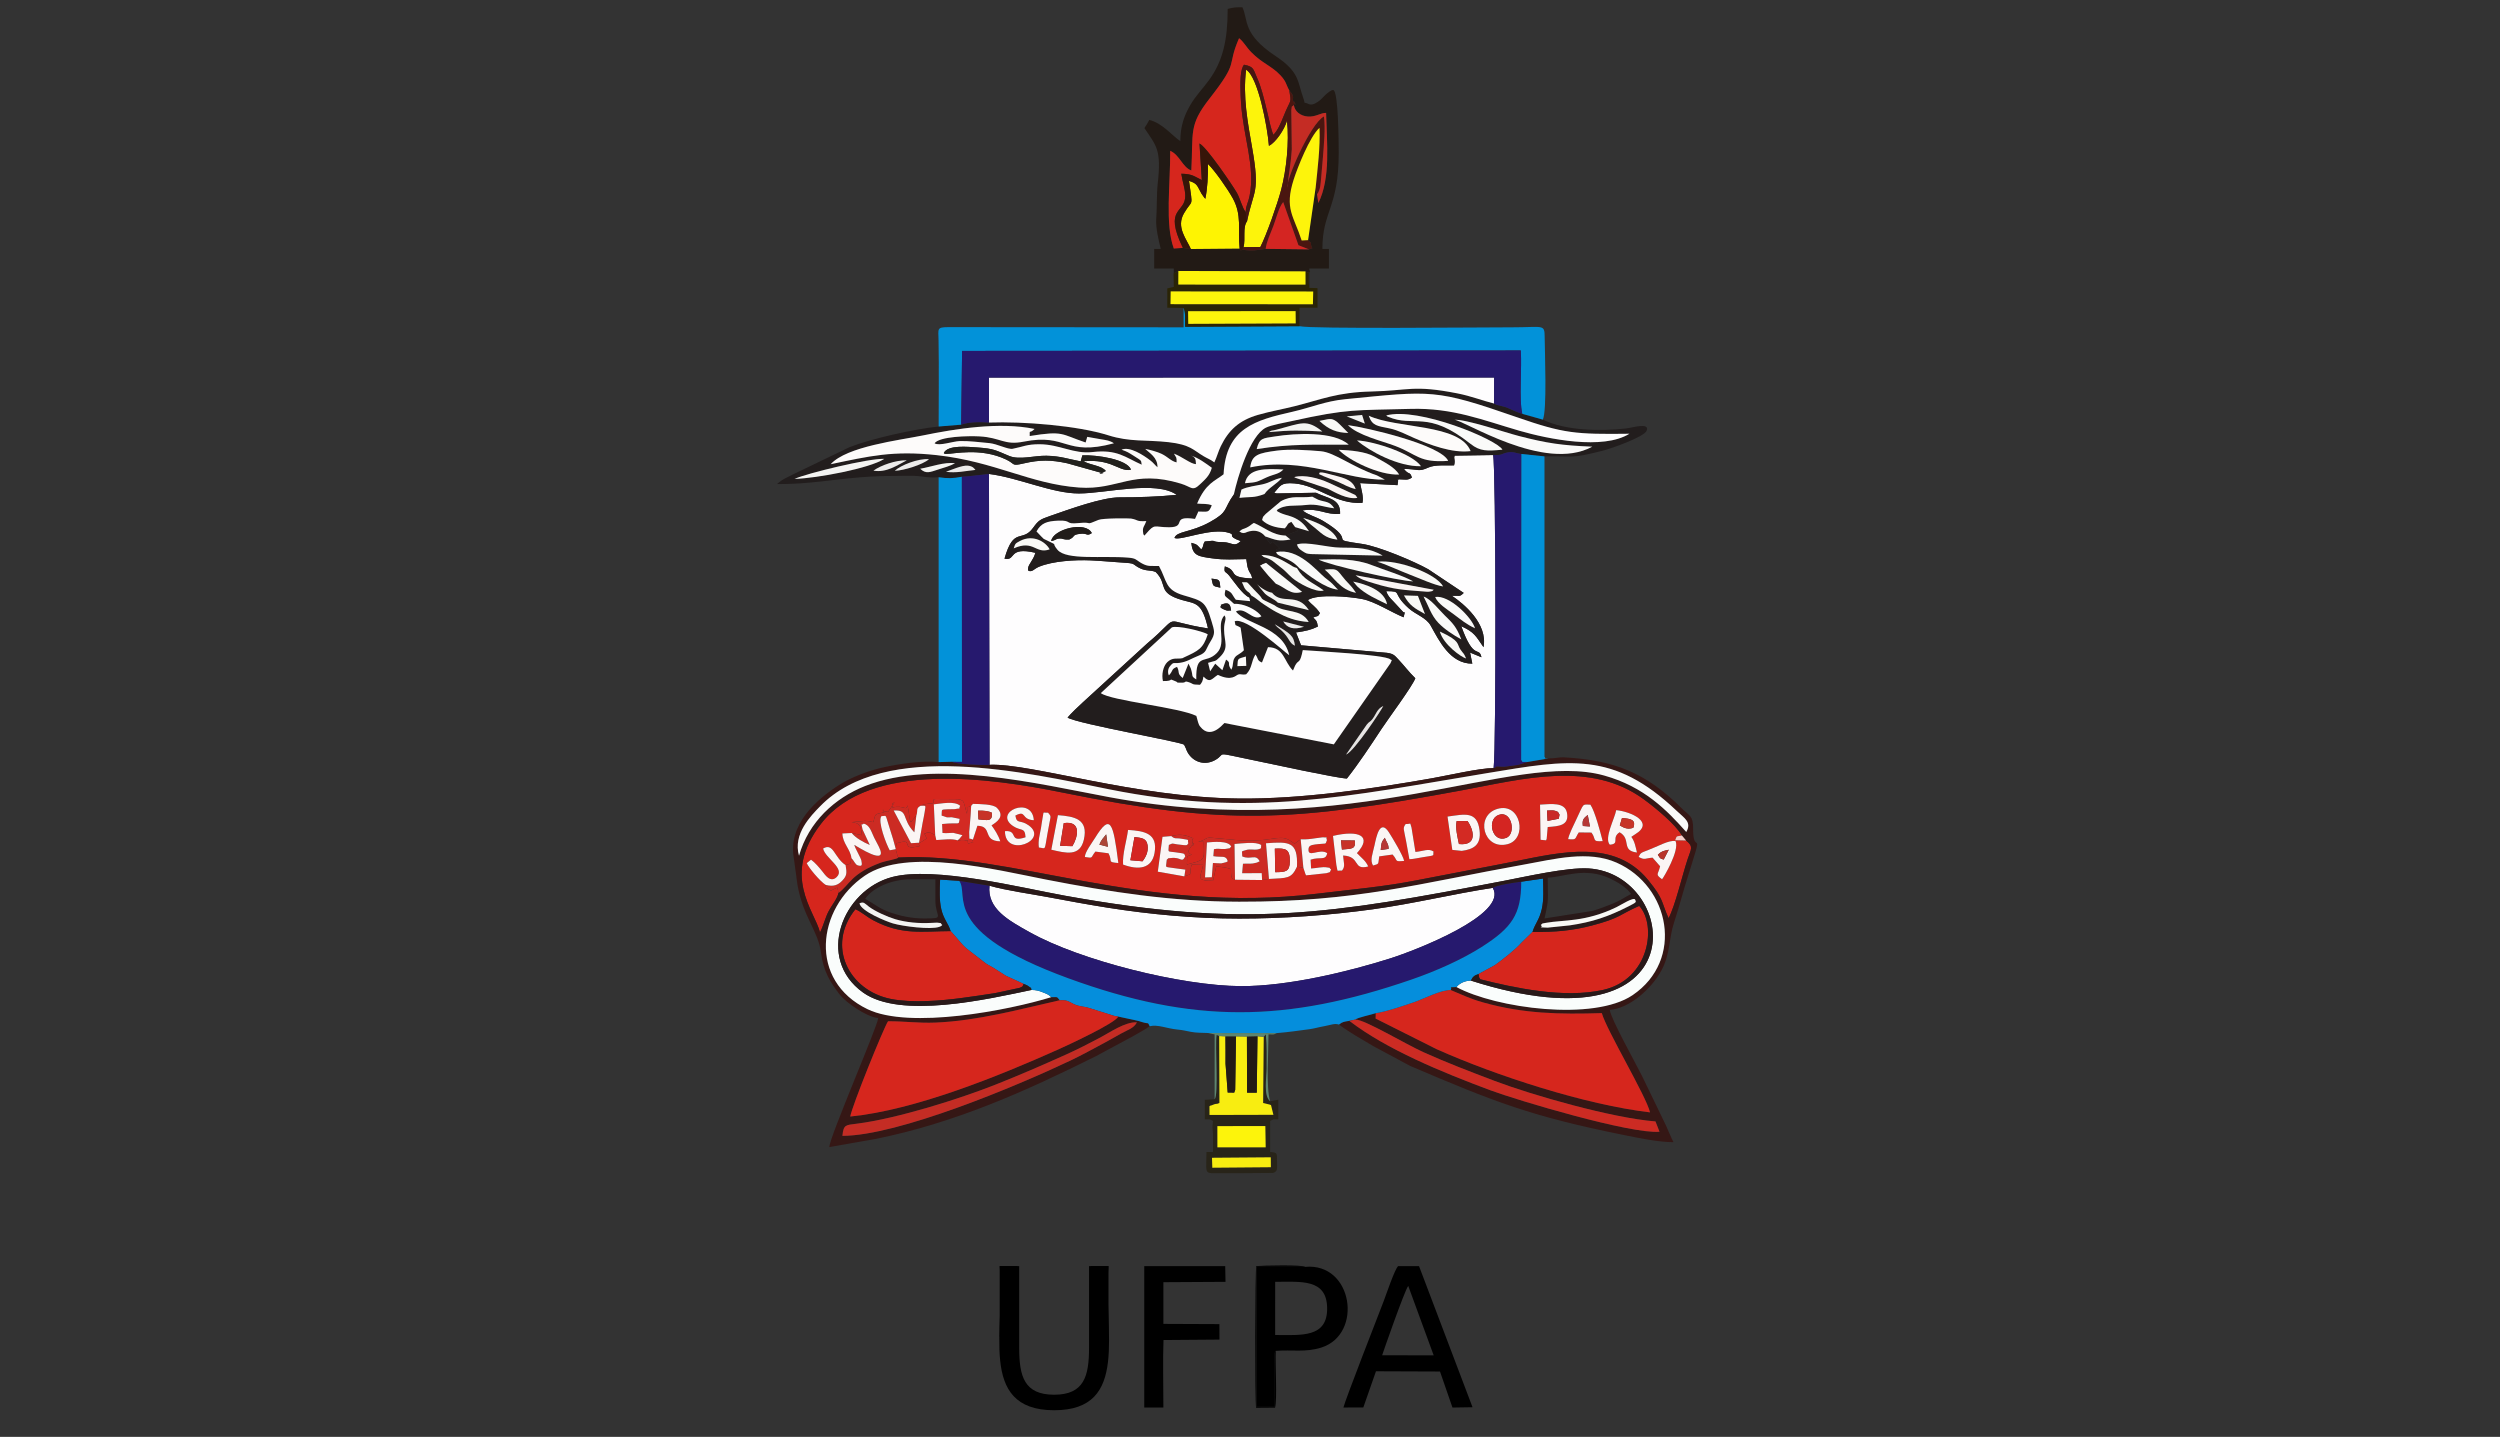 <?xml version="1.0" encoding="UTF-8"?>
<!DOCTYPE svg PUBLIC "-//W3C//DTD SVG 1.1//EN" "http://www.w3.org/Graphics/SVG/1.1/DTD/svg11.dtd">
<!-- Creator: CorelDRAW 2019 (64 Bit) -->
<svg xmlns="http://www.w3.org/2000/svg" xml:space="preserve" width="297mm" height="170.7mm" version="1.1" shape-rendering="geometricPrecision" text-rendering="geometricPrecision" image-rendering="optimizeQuality" fill-rule="evenodd" clip-rule="evenodd"
viewBox="0 0 29700 17070"
 xmlns:xlink="http://www.w3.org/1999/xlink">
 <rect x="0" y="0" width="29700" height="17070" fill="#333333" stroke="none"/>
 <g id="Camada_x0020_1">
  <g id="_1385250680544">
   <path fill="#FEFDFE" d="M15166.98 5861.83l466.65 -8.22c139.26,69.56 294.68,69.33 286.6,250.23 -169.01,17.71 -247.1,-72.45 -445.28,-39.96 62.65,53.71 164.02,76.67 243.48,124.51 434.69,261.67 19.38,208.33 463.56,273.24 199.3,29.12 626.35,210.78 786.26,301.31l420.62 280.78c-53.02,52.01 -45.3,30.08 -140.73,34 137.22,91.7 429.41,330.71 375.93,610.71 -91.99,-132.72 -106.89,-177.17 -264.25,-249.37 149.99,420.3 210.64,232.66 239.8,368.93l-135.21 -55.48 26.74 131.57c-262.47,2.59 -394.47,-272.57 -494.49,-451.8 -53.54,-95.94 -177.3,-130.84 -260.22,-204.96 -214.01,-191.26 -63.7,-201.25 -267.63,-204.55 19.57,69.84 77.36,109.94 118.9,159.25 14.99,17.83 61.09,64.62 66.15,71.44 42.09,56.74 43.12,-27.33 21.24,79.88 -144.35,-57.99 -338.2,-186.24 -490.87,-216.35 -151,-29.76 -533.39,-63.65 -646.4,11.55 48.25,63.01 80.88,63.47 143.02,154.99 -25.98,51.12 -28.57,28.34 -80.19,52.93 39.11,39.73 42.68,33.98 55.93,106.79 -78.71,39.07 -151.62,55.43 -260.07,70.26l59.88 152.62 1021.6 89.45c79.6,11.76 90.72,32.22 135.62,79.49 70.6,74.31 119.11,143.48 200.56,222.9 -38.7,100.22 -318.92,475.61 -403.84,604.84 -127.03,193.29 -268.13,407.39 -409.28,586.19 -121.39,-4.2 -903.3,-174.99 -1093.23,-213.92 -524.09,-107.42 -322.09,-86.68 -476.18,-3.42 -123.92,66.96 -257.2,19.46 -321.2,-90.94 -16.45,-28.39 -12.69,-28.69 -23.28,-52.31l-18.99 -39.3c-4.47,-31.36 -1258.19,-247.04 -1385.72,-323.99 28.3,-36.57 140.75,-145.75 185.18,-184.38l759.76 -695.39c434.68,-364.89 126.98,-270.65 723.85,-179.76 -72.07,-317.11 -149.28,-290.88 -308.55,-337.25 -302.62,-88.06 -163.3,-183.52 -311.74,-331.74 -59.78,-28.76 -107.78,-7.61 -185.78,-44.89 -87.43,-41.79 -54.76,-58.2 -162.36,-64.71 -142.52,-8.63 -288.64,-23.62 -427.12,-29.69 -182.74,-7.97 -445.78,7.45 -610.52,74.9 -65.19,26.7 -77.98,65.83 -126.87,49.24 -7.31,-16.06 -6.99,-12.76 -4.13,-33.73 6.58,-48.11 60.26,-89.72 86.59,-180.37 -332.61,-78.27 -225.05,100.59 -367.25,69.64 109.41,-387.33 208.85,-184.96 339.5,-365.95 66.47,-92.09 84.35,-100.54 206.11,-142.77 220.31,-76.4 613.11,-220.73 824.53,-219.79 205.73,0.92 471,-8.27 675.32,-29.69 -245.22,-174.9 -840.28,-16.89 -1160.21,-16.34 -319.6,0.55 -713.47,-186.67 -1069.77,-231.86l6.89 3455.2c504.58,-19.8 1714.37,388.05 2964.58,400.93 734.39,7.56 1569.48,-113.6 2291.78,-240.93 178.92,-31.55 574.18,-122.7 731.91,-120.85 31.69,-245.88 27.08,-3592.32 -6.19,-3719.06l-456.52 6.92c-16.08,38.75 11.83,47.43 -7.08,115.78 -99.74,2.59 -228.67,-9.41 -305.84,25.94 -120.59,55.22 -113.17,18.15 -290.04,15.95 58.96,79.05 70.02,22.73 94.89,102.88 -53.16,36.87 -79.9,21.77 -151.53,20.9 -60.7,20.02 -5.61,-5.39 -12.53,20.57 -0.83,3.03 -2.32,16.68 -2.8,19.43 -0.3,1.7 -1.67,14.37 -1.88,11.71 -0.23,-2.84 0.07,8.89 -2.43,17.76l-443.96 -24.17c12.46,71.37 44.2,165.22 27.52,234.19 -317.51,21.29 -521.8,-204.75 -805.24,-230.44 -170.96,-15.49 -172.4,33.94 -245.24,113.79l31.69 4.74z"/>
   <path fill="#221D1D" d="M15990.66 8964.94l247.26 -357.51c30.47,-39.41 35.03,-22.87 68.65,-67.57 43.55,-57.93 48.92,-114.71 127.32,-153.75 -11.2,32.79 -341.56,537.43 -443.23,578.83zm-1189.56 -1165.71l4.63 111.43 -105.33 2.86c5.63,-99.46 0.69,-82.99 100.7,-114.29zm-985.54 291.64c149.51,2.61 45.78,-41.59 151.11,3.37 50.43,21.54 -21.06,12.47 57.01,16.13 83.06,3.9 34.99,-26.76 97.43,-6.25 67.38,22.13 24.67,28.68 135.3,31.23 24.13,-29.81 31.23,-40.38 40.62,-97.64 80.91,83.55 101.35,22.53 171.44,-20.32 165.34,78.32 213.3,5.22 239.17,-3 38.63,-12.26 37.19,6.64 96.83,-3.48 73.87,-76.01 56.69,-146.74 110.21,-235.92 37.33,50.41 15.31,70.78 77.59,95.76l71.81 -182.35c193.11,2.45 188.82,172.63 296.79,277.5l12.92 -30.36c1.86,-4.05 9.76,-23.85 12.54,-28.94 39.71,-73.18 51.48,-20.69 79.76,-133.56l7.28 -33.47c0.94,-4.13 1.58,-11.32 3.9,-16.5 164.17,13.01 968.08,52.91 1039.62,109.8 20.43,21.97 28.13,-19.96 2.4,45.53l-673.42 964.53 -1299.84 -253.51c-32.28,32.26 -167.75,191.46 -284.74,45.75 -17.9,-22.27 -16.43,-22.5 -27.93,-54.62l-20.58 -75.64c-205.3,-101.71 -1011.71,-179.8 -1135.23,-270.78l844.33 -780.59c60.92,-27.45 364.45,44.29 426.18,82.19 -55.65,170.75 -108.97,194.19 -284.95,275.42 -21.92,10.13 2.78,5.29 -39.22,11.52 -35.5,5.27 -96.88,-14.23 -156.2,43.13 -51.33,49.63 -69.89,151.91 -52.13,225.07zm3289.67 -588.02c251.79,115.09 196.73,145.25 245.9,215.43 36.91,52.68 37.07,35.13 66.15,104.39 -58.54,-15.85 -268.86,-164.88 -312.05,-319.82zm-1961.44 -87.5c185.48,113.71 225.67,133.97 239.88,256 -75.29,-35.58 -59.55,-90.16 -165.59,-186.51 -22.51,-20.44 -9.93,-6.28 -31.76,-25.62 -3.21,-2.84 -8,-6.23 -11.12,-9.14 -3.23,-3.02 -7.88,-7.58 -10.79,-10.47l-20.62 -24.26zm100.93 -32.49l246.89 63.24c-124.21,38.95 -200.3,15.99 -246.89,-63.24zm1667.72 -295.4c83.81,26.74 183.9,158.31 247.78,220.38 98.43,95.61 141.42,137.16 200.21,288.27 -94.03,-51.44 -197.58,-118.51 -272.59,-196.57 -85.29,-88.72 -119.27,-206.41 -175.4,-312.08zm136.95 4.67c165.59,-27.24 435.1,240.27 473.84,371.77 -100.59,-45.74 -167.77,-102.77 -254.45,-167.43 -84.02,-62.67 -184.95,-122.47 -219.39,-204.34zm-370.26 -18.53l165.57 5.15 83.89 215.96c-128.04,-70.35 -184.15,-103.04 -249.46,-221.11zm-603.55 -164.38c144.76,29.83 372.91,101.73 402.49,269.41 -122.47,-60.81 -250.44,-114.31 -353.3,-211.95l-49.19 -57.46zm29.07 -75.48l928.54 172.56c-23.69,16.59 -0.94,13.15 -45.19,21.26 -26.53,4.88 -40.35,1.81 -66.81,-0.25 -243.77,-19.06 -357.54,-22.11 -602.64,-98.75 -82.83,-25.9 -159.36,-44.14 -213.9,-94.82zm-366.22 -66.52c189.86,-19.01 126.9,8.23 301.66,185.74 30.68,31.14 45.78,58.34 69.4,89.36 -189.47,-32.17 -269.76,-193.18 -371.06,-275.1zm623.15 -93.34c238.07,-31.97 702.52,140.57 781.91,293.03 -103.04,-14.73 -286.99,-99.81 -394.63,-140.18 -99.79,-37.42 -311.92,-134.82 -387.28,-152.85zm-695.3 -26.1c232.06,-4.88 429.14,-12.51 632.5,66.58 150.12,58.39 360.42,120.37 489.92,192.06 -148.82,0.25 -1025.02,-198.01 -1122.42,-258.64zm-258.87 -179.05c106.52,-41.03 367.23,36.48 515.68,36.8 199.39,0.41 351.74,2.87 503.13,95.09l-852.03 -18.19c-55.95,-5.41 -53.73,-5.61 -99.6,-34.12 -65.05,-40.44 -58.25,-67.43 -67.18,-79.58zm-3364.18 45.83c18.33,-55.45 14.8,-56.37 74.85,-88.06 155.42,-82 304.59,10.32 351.77,99.91 -169.65,60.56 -184.82,-118.79 -426.62,-11.85zm3437.29 -361.66c157.87,44.18 362.58,136.45 407.88,258.18 -157.62,-18.51 -184.89,-78.95 -313.06,-176.68l-94.82 -81.5zm-105.4 -485.07c120.27,-33.34 294.83,14.66 408.98,66.61l265.38 122.24c66.08,31.98 44.86,12.1 75.64,58.08 -118.85,21.4 -261.35,-63.33 -352.16,-109.36l-383.15 -128.89c-3.9,-1.69 -10.01,-5.43 -14.69,-8.68zm299.06 -33.27c4.43,-3.26 -36.24,-46.56 116.06,-2.91 135,38.67 273.63,50.61 315.15,178.83 -86.77,-20.62 -130.4,-51.3 -212.41,-87.2 -56.73,-24.84 -155.46,-57.13 -218.8,-88.72zm-884.15 106.22c36.87,-182.29 244.44,-173.36 457.1,-163.23 -57.42,57.92 -110.65,53.91 -199.05,93.3 -122.81,54.72 -100.43,58.13 -258.05,69.93zm-3551.95 -136.35c57.53,-18.27 191.21,-80.31 261.62,-72.25 62.14,7.13 75.46,37.78 88.63,50.55 -112.02,11.06 -235.02,40.39 -350.25,21.7zm3614.62 -51.93c18.03,-150.08 97.31,-170.26 320.28,-199.68 150.66,-19.87 365.7,-5.57 518.02,7.65 164.98,14.3 374.91,188.28 666.3,286.99l95.29 50.45c-441.47,9.92 -977.89,-274.98 -1599.89,-145.41zm-3920.44 16.23c126.16,-21.52 288.77,-83.64 413.58,-65.05 -58.22,32.9 -127.83,50.75 -195.04,72.45 -108.28,34.99 -150.51,56.71 -218.54,-7.4zm-302.34 24.33c67.45,-65.07 277.91,-149.21 406.55,-137.87 -74.82,65.08 -299.68,135.26 -406.55,137.87zm-253.56 -1.6c88.24,-64.11 266.48,-126.12 396.6,-122.98 -117.43,59.67 -239.83,149.49 -396.6,122.98zm-936.83 98.23c137.89,-65.6 891.62,-248.47 1065.49,-238.09 -174,113.09 -800.27,230.2 -1065.49,238.09zm6465.18 -346.11c139.32,5.09 318.2,21.7 423.33,80.52 124.09,69.4 238.04,123.73 294.38,213.46 -241.75,10.95 -608.41,-174.05 -717.71,-293.98zm-975.27 -8.36c32.53,-134.41 74.1,-127.79 216.44,-150.4 241.75,-38.45 701.05,-64.02 877.2,97.86 -413.69,1.19 -681.46,-12.17 -1093.64,52.54zm1951.7 203.31c-269.53,7.51 -614.65,-179.3 -759.97,-306.08 216.14,9.42 667.42,166.47 759.97,306.08zm-1807.07 -405.22c43.16,-28.18 24.01,-11.16 86.54,-27.7 304.01,-80.38 361.29,-129.14 549.18,20.5 -259.4,-14.43 -374.83,-16.26 -635.72,7.2zm-2841.26 46.81c405.15,-65.85 369.34,-22.43 664.28,76.78l19.4 -66.97c56.74,9.9 109.23,19.5 162.25,28.52 61.89,10.52 106.91,14.62 154.8,47.71 -590.77,159.73 -549.39,-123.53 -1073.32,-19.11 -230.83,46.01 -269,-48.87 -523.79,-62.74 -130.15,-7.08 -475.2,-0.64 -533.79,81.64 52.13,36.71 216.37,-23.28 300,-26.19 100.2,-3.5 246.89,14.44 349.93,24.18 95.37,9.02 221.78,78.45 278.03,67.57 125.5,-24.31 167.66,-55.06 323.33,-53.85 233.96,1.83 405.26,118.46 621.5,93.01 299.97,-35.34 392.45,63.76 588.13,149.69 -12.44,-54.54 13.63,-36.89 -96.76,-106.48 -59.09,-37.23 -74.1,-48.07 -142.61,-71.4 96.16,-43.03 260.31,65.21 340.33,126.3 42.22,32.26 50.18,51.19 86.33,82.4 2.82,-118.4 -97.38,-170.02 -145.52,-218.39 54.74,9.99 144.35,34.87 194.12,58.77 75.13,36.07 112.37,87.39 178.59,101.76 1.19,-70.5 -3.07,-50.62 -31.58,-104.03 97.38,35.36 199.14,122.98 261.76,124.84 -2.63,-63.75 -9.05,-82.45 -60.24,-102.84 95.35,31.74 172.15,90.69 248.45,145.66 -25.62,96.85 -83.72,142.02 -140.18,196.48 -91.75,88.47 -98.39,31.35 -228.08,-8.04 -574.02,-174.35 -739.27,80.56 -1209.45,46.51 -582.77,-42.23 -994.82,-308.02 -1691.4,-384.92 -516.1,-56.98 -798.5,11.69 -1258.78,107.86 191.02,-212.09 816.55,-284.72 1092.77,-341.32 389.18,-79.71 913.87,-164.36 1329.38,-77.49 -65.51,65.78 -57.49,-4.97 -57.88,84.09zm4971.47 295.01c-348.92,24.56 -365.44,-77.43 -632.4,-178.5 -152.72,-57.83 -443.01,-125.24 -558.51,-246.27 221.39,27.84 1104.71,234.08 1190.91,424.77zm-1319.48 -461.91c34.85,28.53 94.63,93.53 132.76,130.58 -138.76,-4.42 -230.64,-38.63 -342.99,-143.55 104.03,-16.38 137.3,-46.7 210.23,12.97zm3031.55 293.17c-572.18,312.4 -1535.04,-321.47 -1640.35,-319.41 137.46,-8.89 601.77,149.97 770.57,193.35 332.68,85.49 505.01,111.54 869.78,126.06zm-2917.12 -359.43l182.48 -17.44 32.61 102.86 -215.09 -85.42zm466.77 -10.8c382.12,-106.61 1322.91,287.75 1382.69,406.21 -182.2,16.98 -265.45,20.85 -379.72,-69.93 -516.48,-410.4 -667.59,-187.11 -979.35,-321.98 -2.73,-1.19 -10.06,-1.47 -11.96,-6.96 -1.88,-5.5 -7.95,-4.63 -11.66,-7.34zm1004.76 423c-222.19,27.75 -492.95,-78.57 -670.14,-155.26 -92.5,-40.05 -186.28,-92.13 -292.99,-114.54 -144.7,-30.36 -204.73,-27.84 -246.94,-150.74 332.43,156.17 1081.64,93.71 1210.07,420.54zm-5721.46 -339.25c-111.11,-9 -246.71,-6.8 -330.14,25.16l-268.06 21.86c-284.83,28.59 -810.37,146.14 -1059.11,245.67l-654.68 315.33c-43.15,21.68 -61.2,29.15 -103.64,51.56 -22.27,11.78 -29.92,15.58 -49.12,28.48 -21.98,14.78 -37.76,28.85 -54.03,42.99 545.29,0 784.52,-96.97 1416.19,-97.02 77.77,0 175.84,-5.22 251.18,1.03 94.15,7.82 128.15,23.81 253.21,14.76 104.53,15.05 171.32,15.01 274.8,-5.82 56.32,-1.38 233.67,-23.62 323.1,-33.32 356.3,45.19 750.17,232.41 1069.77,231.86 319.93,-0.55 914.99,-158.56 1160.21,16.34 -204.32,21.42 -469.59,30.61 -675.32,29.69 -211.42,-0.94 -604.22,143.39 -824.53,219.79 -121.76,42.23 -139.64,50.68 -206.11,142.77 -130.65,180.99 -230.09,-21.38 -339.5,365.95 142.2,30.95 34.64,-147.91 367.25,-69.64 -26.33,90.65 -80.01,132.26 -86.59,180.37 -2.86,20.97 -3.18,17.67 4.13,33.73 48.89,16.59 61.68,-22.54 126.87,-49.24 164.74,-67.45 427.78,-82.87 610.52,-74.9 138.48,6.07 284.6,21.06 427.12,29.69 107.6,6.51 74.93,22.92 162.36,64.71 78,37.28 126,16.13 185.78,44.89 148.44,148.22 9.12,243.68 311.74,331.74 159.27,46.37 236.48,20.14 308.55,337.25 -596.87,-90.89 -289.17,-185.13 -723.85,179.76l-759.76 695.39c-44.43,38.63 -156.88,147.81 -185.18,184.38 127.53,76.95 1381.25,292.63 1385.72,323.99l18.99 39.3c10.59,23.62 6.83,23.92 23.28,52.31 64,110.4 197.28,157.9 321.2,90.94 154.09,-83.26 -47.91,-104 476.18,3.42 189.93,38.93 971.84,209.72 1093.23,213.92 141.15,-178.8 282.25,-392.9 409.28,-586.19 84.92,-129.23 365.14,-504.62 403.84,-604.84 -81.45,-79.42 -129.96,-148.59 -200.56,-222.9 -44.9,-47.27 -56.02,-67.73 -135.62,-79.49l-1021.6 -89.45 -59.88 -152.62c108.45,-14.83 181.36,-31.19 260.07,-70.26 -13.25,-72.81 -16.82,-67.06 -55.93,-106.79 51.62,-24.59 54.21,-1.81 80.19,-52.93 -62.14,-91.52 -94.77,-91.98 -143.02,-154.99 113.01,-75.2 495.4,-41.31 646.4,-11.55 152.67,30.11 346.52,158.36 490.87,216.35 21.88,-107.21 20.85,-23.14 -21.24,-79.88 -5.06,-6.82 -51.16,-53.61 -66.15,-71.44 -41.54,-49.31 -99.33,-89.41 -118.9,-159.25 203.93,3.3 53.62,13.29 267.63,204.55 82.92,74.12 206.68,109.02 260.22,204.96 100.02,179.23 232.02,454.39 494.49,451.8l-26.74 -131.57 135.21 55.48c-29.16,-136.27 -89.81,51.37 -239.8,-368.93 157.36,72.2 172.26,116.65 264.25,249.37 53.48,-280 -238.71,-519.01 -375.93,-610.71 95.43,-3.92 87.71,18.01 140.73,-34l-420.62 -280.78c-159.91,-90.53 -586.96,-272.19 -786.26,-301.31 -444.18,-64.91 -28.87,-11.57 -463.56,-273.24 -79.46,-47.84 -180.83,-70.8 -243.48,-124.51 198.18,-32.49 276.27,57.67 445.28,39.96 8.08,-180.9 -147.34,-180.67 -286.6,-250.23 -4.77,3.78 -12.51,2.61 -14.55,11.02 -1.9,7.77 -10.13,8.54 -12.51,11.41 -2.71,3.28 -13.86,18.65 -16.61,24.49l70.27 36.46c87.62,31.66 132.76,12.88 190.71,101.66 -130.13,-15.71 -200.97,-55.88 -337.9,-39.41 -136.36,16.41 -249.53,-11.57 -345.72,62.1 21.79,23 -20.73,-0.35 44.64,32.65 12.3,6.21 42.68,16.13 56.87,20.62 44.66,14.12 72.84,19.11 115.23,40.05 82.28,40.65 124.71,93.28 166.71,156.48l-164.92 -49.13c64.29,96.74 16.77,21.33 13.72,51.44l-26.12 8.55c-1.49,0.69 -8.25,3.46 -9.94,4.31l-90.79 36.34 45.03 36.45c3.04,2.29 9.44,6.74 14.2,10.06 -148.38,25.41 -171.3,6.07 -300.78,-36.36 93.51,155.14 47,50.29 98.78,68.53l75.61 74.38c-73.84,18.3 -27.1,-11.25 -44.22,42.71 262.95,-50.73 475.57,218.93 580.35,305.34 33.54,27.63 54.64,40.53 86.04,70.91 35.42,34.26 39.84,45.88 69.01,70.32 -157.71,-13.54 -355.59,-175.99 -460.83,-255.36l-29.08 -1.88c85.49,147.88 178.59,163.8 319.73,267.35 -94.83,29.9 -308.34,-91.91 -374.6,-149.67 -65.17,-56.85 -72.45,-78.34 -153.02,-137.87 -71.23,-52.65 -83.65,-81.36 -185.5,-110.17 35.99,43.08 16.75,9.26 26.67,69.34l428.61 344.61c-136.47,43.63 -191.41,-48.18 -312.28,-97.42 5.11,3.96 16.77,20.12 19.77,23.69l29.35 34.92c-38.86,25.07 -42.87,47.04 -93.73,49.49 118.98,148.82 295.65,-11.94 437.68,207.14l-369.33 -89.91c9.8,43.42 14.11,25.8 -40.35,30.77 123.77,98.82 315.26,32.51 407.81,199.48 -159.64,-10.49 -265.04,-54.58 -386.85,-119.38 -53.61,-28.52 -92.66,-56.82 -143.64,-88.79 -55.5,-34.78 -92.18,-74.46 -152.46,-107.94 11.15,51.07 26.67,35.84 -23.28,24.17l10.21 44.32 -169.8 -16.98c-50.18,-61.91 -36.23,-88.42 -123.07,-118.99 -19.45,84.6 -7.2,70.37 48.94,120.13 91.2,80.84 14.64,29.91 139.79,55.91 86.11,17.9 196.9,78.34 237.89,139.75 -104.71,64.61 -188.74,-119.81 -302.64,-57.56 111.68,154.67 557.62,177.69 633.41,520.06 -51.46,-33.89 -513.23,-458.17 -647.68,-403.66 14.36,71.38 -5.55,29.65 70.09,76.12l38.65 268.66c-48.87,50.31 -85.14,50.95 -109.75,89.47 -30.09,47.13 -9.69,85.17 -39.55,140.85 -57.44,-79.12 5.87,-74.06 -62.42,-119.84l-43.81 126.14 -84.68 -77.4 -60.4 90.57 -24.56 -100.4c92.68,-29.95 79.32,-9.46 137.25,-66.24 116.69,-114.34 54.07,-177.81 52.76,-330.96 -0.87,-100.11 36.44,-122.56 4.04,-166.81 -105.82,114.66 32.83,321.93 -89.27,446.49 -137.11,139.84 -251.91,-11.21 -245.15,314.25 -68.53,-43.74 -32.1,-32.01 -65.07,-131.36l-27.32 -56.59 -68.8 171.11c-72.8,-60.31 -29.26,-59.99 -66.98,-132.39 -74.99,29.53 -38.56,37.76 -97.01,101.39 -16.34,-31.58 -11.69,-78.39 11.06,-106.48 48.76,-60.15 38.8,-31.5 119.52,-42.75 84.82,-11.83 134.06,-49.91 221.16,-84.37 101.43,-40.12 81.54,-71.51 142.13,-168.34 60.46,-96.63 48.34,-122.34 12.19,-242.84 -71.91,-239.72 -106,-239.23 -334.26,-307.06 -220.88,-65.62 -191.37,-168.73 -289.46,-347.25 -96.97,-3.71 -127.58,10.5 -203.68,-31.78 -77.77,-43.19 -60.99,-59.43 -162.87,-67.96 -299.91,-25.11 -733.35,33.91 -839.4,-93.37 -81.5,-97.84 20.17,-38.95 -122.56,-109.96 -65.21,-32.42 -20.87,-3.76 -69.17,-47.41l-57.45 -60.49c54.79,-100.01 125.15,-122.06 255.16,-127.85 175.27,-7.79 73.1,46.03 243.94,28.57 187.2,-19.11 62.76,35.26 238,-38.1 50.18,-20.99 361.61,-19.85 386.68,-15.4 92.02,16.24 54.21,36.57 180.76,29.83 -20.71,58.8 -44.79,70.73 -39.59,123.32 4.63,46.61 0.94,24.17 16.84,49.33l21.31 -23.78c107.41,-124.03 87.34,-76.05 271.4,-75.52 220.36,0.66 10.84,-142.39 308.69,-99.2l33.27 -73.39c1.31,-3.16 3.16,-9.64 5.52,-14.09 116.61,0.58 122.06,18.86 160.53,-74.12 -55.81,-23.4 -101.48,-13.2 -174.3,-20.58 101.46,-242.6 215.27,-268.93 314.37,-348 26.79,-549.3 376.28,-642.24 818.3,-742.89 218.59,-49.77 387.8,-125.68 626.74,-149.26 1031.76,-101.85 1068.54,-122.88 2037.21,213.41 562.66,195.36 699.31,204.92 1339,197.06 -313.13,195.72 -961.73,64.45 -1307.33,-35.68 -428.77,-124.21 -790.53,-273.88 -1292.53,-259.7 -653.39,18.47 -735.15,-4.92 -1409.3,144.42 -70.94,15.72 -247.07,47.43 -308.71,78.28 -192.47,96.3 -337.72,591.66 -381.85,794.83 6.17,1.97 23.65,7.49 27.18,9.74 2.86,1.79 10.31,5.84 13.45,7.95 3.89,2.61 21.51,17.53 26.19,22l23.83 -98.6c77.99,-36.55 166,-43.72 246.73,-61.48 100.56,-22.08 134.13,-61.4 234.35,-78.47 -55.01,70.25 -157.64,117.22 -207.59,192.77 39.75,-7.18 28,24.76 30.11,-40.29l114.93 33.18 -31.69 -4.74c72.84,-79.85 74.28,-129.28 245.24,-113.79 283.44,25.69 487.73,251.73 805.24,230.44 16.68,-68.97 -15.06,-162.82 -27.52,-234.19l443.96 24.17c2.5,-8.87 2.2,-20.6 2.43,-17.76 0.21,2.66 1.58,-10.01 1.88,-11.71 0.48,-2.75 1.97,-16.4 2.8,-19.43 6.92,-25.96 -48.17,-0.55 12.53,-20.57 71.63,0.87 98.37,15.97 151.53,-20.9 -24.87,-80.15 -35.93,-23.83 -94.89,-102.88 176.87,2.2 169.45,39.27 290.04,-15.95 77.17,-35.35 206.1,-23.35 305.84,-25.94 18.91,-68.35 -9,-77.03 7.08,-115.78l456.52 -6.92c121.49,4.13 92.96,-15.92 172.77,-30.79 72.59,-13.52 103.7,12.83 163.21,18.03l274.5 28.71c374.47,-5.13 302.29,29.67 690.01,-67.25 107.05,-26.76 494.76,-164.91 523.4,-237.17 40.97,-103.34 -166.12,-36.64 -245.03,-27.66 -304.2,34.69 -718.53,27.18 -987.79,-104.64l-244.48 -68.95c-58.25,-18.49 -116.49,-44.54 -170.06,-68.6 -64.94,-29.17 -115.94,-24.34 -165.34,-53.6 -143.88,-35.81 -269.76,-88.23 -437.32,-120.98 -525.77,-102.72 -568.23,-32.33 -1020.37,-21.99 -405.18,9.28 -591.92,93.89 -907,173.54 -145.36,36.75 -291.57,61.48 -439.29,104.07 -226.22,65.21 -349.91,183.72 -441.95,371.7 -29.08,59.37 -46.58,128.77 -77.08,193 -51.42,-38.73 -69.91,-39.87 -129.6,-74.97 -118.09,-69.43 -154.2,-136.25 -414.47,-165.37 -269.03,-30.11 -456.94,0.34 -716.29,-81.87 -362.37,-114.84 -1008.62,-166.14 -1416.49,-151.18z"/>
   <path fill="#D6261D" d="M13341.88 10271.11c-7.61,-131.23 43.07,-282.82 59.36,-411.75 197.56,12.46 356.44,42.27 314.53,275.21 -33.7,187.4 -191.05,204.57 -373.89,136.54zm2969.59 11.61c-38.7,-64.2 -5,-135.83 18.26,-243.61 21.38,-99.14 64.13,-315.74 170.61,-151.18 40.54,62.67 171.35,281.49 180.86,339.73 -123.02,10.93 -69,-0.2 -137.28,-75.82l-158.46 22.05c-16.64,93.85 6.78,86.17 -73.99,108.83zm3155.56 -102.62c23.78,-49.31 26.25,-48.47 108.05,-79.24 120.85,-45.48 253.36,-124.44 330.92,-108.54 49.65,110.72 -142.07,433.4 -160.76,453.68 -84.83,-63.17 -47.16,-51 -23.21,-154.55l-89.39 -102.33c-87.73,5.85 -90.87,33.27 -165.61,-9.02zm-6578.61 1c-0.68,-56.59 82.51,-164.97 119.95,-225.6 182.71,-295.97 215.66,-192.4 277.55,297.71 -139.36,-13.06 -63.08,-15.28 -116.83,-115.99l-155.61 -20.48c-61.11,73.55 -19.17,81.71 -125.06,64.36zm3067.55 -17.48c5.09,80.68 30.52,128.59 -13.11,179.11 -73.32,-3.82 -44.38,26.31 -66.9,-65.53l-39.99 -346.63c315.2,-74.56 469.11,3.92 284.24,204.73 54.4,56.5 104.44,90.23 134.32,158.44 -188.67,50 -87.28,-120.38 -298.56,-130.12zm-503.86 -192.95c65.39,3.69 111.82,-2.64 177.76,-12.63 4.61,-0.68 79.74,-10.99 82.17,-10.79 82.94,7.29 30.91,-14.39 52.35,32.86 -21.47,59.48 -4.9,36.04 -100.36,47.68 -52.58,6.39 -111.54,7.13 -117.59,49.31 -18.4,128.54 128.36,-5.52 220.66,58.2 -17.1,94.63 -84.85,39.5 -196.96,77.79l5.56 104.42c64.41,-2.82 134.96,-23.58 190.89,-12.49 58.13,11.52 6.28,-9.69 46.88,24.29 -21.47,44.04 -1.03,26.35 -57.19,44.61l-240.22 25.27c-2.84,-5.18 -5.98,-12.19 -7.63,-15.97l-24.47 -73.41 -75.91 -13.04c-67.85,145.04 -114.25,132.8 -333,145.41l-81.62 12.62 -321.72 -3.46c-33.27,-19.52 -47.66,8.09 -48.03,-126.71 -35.1,-11.16 -46.62,-14.2 -82.62,-20.6l-71.4 -9.12c-4.08,-7.35 -13.7,-1.92 -20.57,-1.88l-38.82 171.97c-219.67,-0.74 -142.7,-48.33 -116.56,-189.88l-135.53 -3.92c-23.33,62.89 -8.55,74.24 -19.64,116.1l-68 24.42 -315.98 -56 55.8 -414.36 104.6 -8.73c107.16,-27.84 168.02,-15.78 262.51,27.98 -27.93,17.19 -6.55,54.08 -7.37,57.99 -18.98,90.19 57.76,-73.59 -18.79,36.69 -29.91,43.05 -56.67,68.3 6.98,99.42 -77.28,21.44 -48.2,18.08 -58.31,116.3l116.08 -32c103.98,-36.25 86.29,-53.69 85.14,-237.52l-65.62 -1.97c117.16,-28.48 72.36,-53.48 159.04,-46.75 304.66,23.67 427.22,57.13 714.09,12.24 161.03,-25.2 175.93,-6.55 271.57,57.49l71.83 -51.83zm-2884.04 -286.74c196.26,14.97 364.65,45.88 308.07,291.76 -46.97,204.04 -211.83,159.89 -386.61,118.76l78.54 -410.52zm6061.39 285c7.58,-52.24 69.4,-176.62 96.14,-232.25 95.37,-198.34 65.78,-180.62 168.53,-177.12 54.05,79.88 117.36,323.37 145.79,432.81 -132.75,9.8 -72.61,-21.54 -133.47,-101.32l-150.6 -1.68c-50.73,74.95 -19.07,90.3 -126.39,79.56zm-837.69 -360.2c277.21,-78.68 359.74,356.71 118.95,419.77 -289.63,75.82 -391.73,-342.32 -118.95,-419.77zm-595.3 92.04c203.4,-27.42 352.45,-70.22 380.68,163.4 21.26,175.88 -72.73,225.35 -210.94,244.25l-112.94 -11.59 -56.8 -396.06zm-291.41 482.62c-61.27,9.56 -102.15,21.06 -161.7,24.38 -12.35,-72.91 -25.32,-139.97 -39.11,-215.91 -27.2,-149.85 -42.67,-149.37 -4.79,-202.55 76,1.7 43.65,-30.22 69.36,42.51l46.56 289.55c99.9,-10.36 155.21,-44.91 215.36,-5.45 -12.24,53.82 36.18,42.27 -125.68,67.47zm2219.37 -148.22c-70.9,-75.75 58.2,-309.76 76.07,-410.74 176.11,17.46 461.36,144.92 225.51,286.83l-45.55 30.58c39.46,53.83 49.42,114.3 66.7,186.17 -192.75,-22.47 -63.01,-158.78 -206.33,-240.63 -102.77,66.77 9.28,137.2 -116.4,147.79zm-6782.42 33.57c-12.07,-79.56 11.92,-157.92 24.86,-230.44 6.86,-38.27 10.11,-78.62 17.72,-114.29 20.62,-96.69 -6.72,-65.19 66.31,-69.59 42.18,46.54 29.92,42.99 16.04,125.96 -6.42,38.28 -15.04,79.27 -22.05,118.14 -39.91,221.15 -15.23,177.87 -102.88,170.22zm5953.65 -510c133.28,-7.15 295.12,-31.33 319.91,96.78 29.63,153.02 -98.64,160.05 -228.58,169.54l-12.6 142.88c-0.67,-2.54 -3.87,9.26 -6.69,15.38l-65.86 -6.6 -6.18 -417.98zm-6112.25 387.94c-7.45,-123.85 -53.71,-69.57 -148.32,-133.31 -243.04,-163.74 226.89,-366.29 246.91,-69.08 -156.15,-7.34 -83.72,-125.93 -219.37,-55.18 18.65,107.3 55.38,43.38 156.84,115.32 250.1,177.28 -280.04,394.48 -280.68,69.52 165.32,-13.77 37.07,142.22 244.62,72.73zm-2222.49 661.53l-12.6 -63.5c-106.29,39.94 -46.47,50.16 -135.9,2.78l-3.34 -34.86c-68.49,-43 -205.05,-207.82 -225.15,-258.64l51.21 -41.01c46.88,32.76 95.55,90.98 134.78,139.54 30.36,37.55 93.87,140.75 170.52,66.19 104.94,-102.05 -139.2,-223.45 -161.93,-338.29 124.74,-73.71 129.92,106.18 267.24,197.06l55.79 -17.26 13.59 -64.34c-11.44,-107.37 -106.07,-177.21 -107.51,-294.57l111.01 -5.29c7.01,1.49 14.28,3.14 20.99,4.6 7.1,1.54 14.23,3.03 22.23,4.75l77.38 16.45c-11.78,-91.24 -12.72,-145.87 -122.82,-155.1l160.16 -14.92c26.65,0.87 61.16,5.43 98.44,14.8 29.37,-96.46 4.21,-93.41 130.54,-116.19 -32.82,-52.33 -21.77,-18.95 -14.03,-30.98 24.77,23.28 -51.8,7.04 58.2,25.99l77.59 -111.61c-39.6,12.9 -14.71,0.48 -25.99,59.87 141.7,-34.21 157.69,48.02 181.29,-25.25l28.53 179.75c1.56,-3.39 5.93,12.86 10.17,18.42 3.81,-4.76 8.53,-10.42 11.62,-14.18l53.02 -63.22c22.48,-63.03 -9.69,-85.39 51.85,-116.92 42.62,-26.12 122.15,-24.59 153.43,-30.68 2.95,-67.46 -32.45,-45.51 195.61,-48.1 164.74,-1.85 154.96,10.82 180.53,102.22l8.75 35.4c1.33,4.97 4.59,21.1 5.57,18.33 1.03,-2.84 3.3,12.83 5.87,18.9 13.86,-126.32 -31.64,-51.3 49.99,-95.55l20.95 -22.91c84.59,3.48 239.21,0.73 285.93,48.14 101.94,103.43 -8.09,170.32 -64.8,207.48 34.3,46.31 82.31,119.13 103.57,189.54 -218.2,-3.99 -85.7,-180.58 -271.52,-185.03l-53.27 164.61c-46.11,72.71 72.42,4.22 -58,48.4 -7.33,-85.13 9.53,-9.56 -123.89,-39.37 -70.75,-23.81 -160.69,-8.13 -253.65,-3.87l-12.81 -57.97c-74.53,-38.95 -27.7,-21.88 -94.74,-33.71 -47.41,43.08 -48.49,-29.28 -6.44,72.71 -2.98,2.04 -55.38,36.59 -56.5,37.32l-35.34 20.67 0.09 -7.31c-12.53,49.77 48.95,35.33 -56.55,52.52 -134.31,21.83 -27.38,-91.52 -157.78,-58.82 -72.81,18.26 -41.95,-0.99 -63.42,71.81l1.56 11.41 27.79 99.24c1317.95,-74.63 2924.11,681.94 4982.27,428.89 410.39,-50.46 791.35,-81.55 1193.25,-161.45 388.72,-77.29 769.76,-145.91 1156.52,-223.22 546.04,-109.16 1181.08,-264.67 1579.58,223.36 191.63,234.65 152.54,257.11 242.47,452.62 81.37,-153.45 158.31,-496.11 226.52,-701.37 41.52,-125.01 72.15,-146.09 -18.56,-221.18l-130.6 -3.39c26.83,-61.06 3.32,-39.16 80.58,-56.71 -77.28,-133.54 -312.33,-327.06 -450.95,-428.52 -633.23,-463.4 -1431,-243.75 -2159.2,-108.38 -2014.74,374.49 -2807.58,421.44 -4758.11,25.32 -832.84,-169.13 -2276.86,-379.74 -2858.69,372.59 -475.17,614.41 -76.97,1032.53 -11.96,1290.19 39,-73.04 61.27,-172.35 101.73,-250.12 38.68,-74.37 103.02,-146.82 117.34,-218.08z"/>
   <path fill="#351715" d="M10007.87 13494.07c13.54,-134.34 36.02,-127.55 171.96,-144.74 479.37,-60.63 1223.5,-296.08 1646.18,-463.62 298.63,-118.37 546.16,-226.55 843.16,-359.72 132.87,-59.57 271.82,-131.5 401.55,-200.01 108.61,-57.35 297.64,-189.47 436.18,-180.94 -39.12,73.27 -103.53,85.6 -191.47,134.98 -68.37,38.4 -126.73,72.38 -199.52,111.29 -124.81,66.68 -263.6,143.71 -395.23,206.33 -646.45,307.54 -2050.32,894.42 -2712.81,896.43zm660.86 -3306.41c3.46,15.94 -146.3,39 -199.96,58.65 -362.21,132.83 -373.65,264.88 -507.85,361.9 -14.32,71.26 -78.66,143.71 -117.34,218.08 -40.46,77.77 -62.73,177.08 -101.73,250.12 -65.01,-257.66 -463.21,-675.78 11.96,-1290.19 581.83,-752.33 2025.85,-541.72 2858.69,-372.59 1950.53,396.12 2743.37,349.17 4758.11,-25.32 728.2,-135.37 1525.97,-355.02 2159.2,108.38 138.62,101.46 373.67,294.98 450.95,428.52l50.02 60.1c90.71,75.09 60.08,96.17 18.56,221.18 -68.21,205.26 -145.15,547.92 -226.52,701.37 -89.93,-195.51 -50.84,-217.97 -242.47,-452.62 -398.5,-488.03 -1033.54,-332.52 -1579.58,-223.36 -386.76,77.31 -767.8,145.93 -1156.52,223.22 -401.9,79.9 -782.86,110.99 -1193.25,161.45 -2058.16,253.05 -3664.32,-503.52 -4982.27,-428.89zm-1176.31 -21.45c-75.62,-258.64 143.5,-477.14 249.59,-586.35 774.08,-796.73 2460.05,-399.42 3430.03,-203.86 1701.76,343.11 2843.3,81.85 4497.01,-191.71 970.65,-160.55 1496.64,-266.21 2249.3,448.02 95.68,90.78 181.65,134.84 114.52,251.88 -228.06,-256.55 -498.27,-537.63 -975.26,-671.05 -1088.07,-304.36 -2961.02,801.02 -5882.43,256.51 -841.14,-156.8 -2068.32,-459.71 -2898.67,-131.48 -360.06,142.34 -671.25,427.47 -784.09,828.04zm8901.51 -1156.08l-246.68 42.16 -114.5 34.92c-41.45,4.6 -84.73,10.88 -122.88,16.56 -63.75,9.47 -86.29,2.59 -106.46,1.49 -50.82,-2.77 -13.65,6.6 -59.25,19.68 -157.73,-1.85 -552.99,89.3 -731.91,120.85 -722.3,127.33 -1557.39,248.49 -2291.78,240.93 -1250.21,-12.88 -2460,-420.73 -2964.58,-400.93 -65.44,7.08 -406.5,-6.63 -447.47,-36.46l-157.32 4.42c-207.94,-20.12 -477.81,23.08 -651.65,61.32 -180.03,39.59 -383.38,117.96 -516.37,201.41 -286.83,180.02 -628.69,483.67 -550.99,888.87l41.7 307.49c70,389.25 246.73,545.88 279.68,806.73 27.9,221 111.15,351.81 221.98,495.79 70.64,91.77 318.68,267.74 457.87,279.34 -8.34,100.13 -570.56,1395.11 -581.99,1532.57l545.01 -95.16c944.18,-190.2 1777.79,-562.47 2623.61,-984.76l428.82 -230.78c69.35,-42.12 149.89,-80.68 209.56,-124.88 -30.36,-57.19 0.73,-20.74 -91.86,-49.79 -31.48,-9.88 -48.55,-15.97 -89.98,-23.92 -78.52,-15.08 -127.4,-28.69 -191.39,-40.86 -38.45,80.45 -606.42,342.76 -713.15,390.56 -704.84,315.54 -1699.61,720.25 -2471.03,796.92 16.68,-113.9 395.9,-1052.77 448.8,-1131.75 188.33,-2.2 359.28,23.92 563.23,15.44 502.56,-20.94 1002.86,-158.58 1476.71,-265.2 -40.1,-46.1 -15.49,-36.66 -100.45,-36.86 -505.72,156.38 -1682.1,384.34 -2182.89,142.98 -704.97,-339.78 -603.9,-1195.61 -32.13,-1586.03 495.77,-338.54 1564.72,-68.49 2152.21,46.03 756.8,147.54 1490.71,261.9 2294.28,263.16 1405.6,2.2 2128.84,-216.69 3392.54,-442.91 351.81,-62.99 754.56,-170.59 1092.3,-20.99 633.91,280.8 806.88,1155.78 189.65,1573.86 -462,312.95 -1622.09,157.02 -2092.8,-96.17 -115.92,7.91 -42.41,-12.58 -67.87,35.54 141.61,57.54 218.64,100.5 386.46,147.58 480.65,134.85 907.43,142.11 1408.4,126.48 58.2,206.73 526.52,983.69 573.11,1179.16 -767.78,-89.34 -1836.7,-437.89 -2536.2,-750.95l-723.87 -363.29 1.33 -64.14c-56.96,19.57 -216.53,51.54 -242.47,76.08 106.82,-3.95 591.19,289.25 812.76,389.02 273.74,123.22 544.51,226.68 843.77,340.14 445.34,168.83 1395.21,440.42 1909.27,480.81l47.79 122.36c-337.99,30.2 -1685.24,-371.52 -2011.77,-493.3 -583.94,-217.77 -1229.75,-484.71 -1673.26,-823.93 -62.23,10.35 -80.26,9.6 -122.68,44.56 124.17,92.66 266.62,170.96 403.21,253.33l441.69 237.29c1008.32,430.17 1432.44,597.55 2535.64,820.52 170.13,34.39 411.71,85.65 593.34,85.65 -32.01,-60.49 -58.13,-131.27 -90.48,-200.51l-284.58 -588.41c-83.52,-167.06 -373.38,-684.44 -381.53,-782.47 239.46,-19.91 498.7,-254.84 614.78,-471.62 105.93,-197.83 83.98,-371.19 149.07,-568.7 31.42,-95.28 62.33,-198.98 85.63,-282.96 54.79,-197.4 114.5,-370.57 172.35,-567.58 50.32,-171.39 -33.79,-3.28 -32.03,-262.91 1.08,-155.62 -44.2,-150.22 -131.34,-237.26 -433.63,-433.11 -814.77,-577 -1405.67,-609.61 -54.61,-3.02 -97.59,13.09 -183.29,13.09z"/>
   <path fill="#FEFDFE" d="M17733.92 10547.65c-475.01,72.38 -937.45,187.84 -1431.85,255.64 -513.59,70.43 -1056.09,109.87 -1581.39,109.55 -523.94,-0.32 -1056,-49.27 -1557.09,-128.78 -238.44,-37.83 -477.4,-81.52 -710.84,-125.7 -205.8,-38.95 -503.4,-79.69 -697.57,-135.96 -29.32,273.42 225.03,410.99 475.15,551.17 606.61,340.03 1811.54,638.02 2509.75,641.64 561.61,2.91 1288.55,-174.83 1774.79,-329.01 307.81,-97.59 1407.58,-524.53 1219.05,-838.55z"/>
   <path fill="#FEFDFE" d="M11749.3 5019.91c407.87,-14.96 1054.12,36.34 1416.49,151.18 259.35,82.21 447.26,51.76 716.29,81.87 260.27,29.12 296.38,95.94 414.47,165.37 59.69,35.1 78.18,36.24 129.6,74.97 30.5,-64.23 48,-133.63 77.08,-193 92.04,-187.98 215.73,-306.49 441.95,-371.7 147.72,-42.59 293.93,-67.32 439.29,-104.07 315.08,-79.65 501.82,-164.26 907,-173.54 452.14,-10.34 494.6,-80.73 1020.37,21.99 167.56,32.75 293.44,85.17 437.32,120.98l0.84 -309.16 -6001.09 1.05 0.39 534.06z"/>
   <path fill="#0292D9" d="M11151.1 5066.93l268.06 -21.86 10.52 -876.15 6636.96 -5.09c15.38,213.48 -23.55,576.88 17.92,752.33l244.48 68.95c51.26,-107.58 22.92,-805.08 21.63,-982.38 -1.12,-155.79 -15.56,-114.16 -390.23,-114.16 -377.52,0 -2393.83,21.24 -2521.96,-13.58l-1358.89 7.24c-3.92,-71.33 7.31,-178.57 -18.52,-223.32l0 229.66 -2795.79 -2.24c-138.74,1.01 -117.73,18.24 -115.32,156.29 5.93,339.96 1.14,683.91 1.14,1024.31z"/>
   <path fill="#FEFDFE" d="M14502.54 7186.53c111.75,-50.68 114.52,14.83 123.11,66.09 -38.99,-1.4 -34.32,9.6 -76.48,-8.44 -89.09,-38.1 -28.85,-37.25 -46.63,-57.65zm-109.82 -312.94c97.15,12 95.98,9.32 105.13,108.15 -102.45,-21.38 -82.22,-18.2 -105.13,-108.15zm-1904.59 -446.03c18.13,-138.63 409.46,-243.48 482.71,-94.61 -65.9,43.54 -47.24,-3.67 -143.27,9.35 -98.32,13.29 -44.5,28.96 -124.47,66.97 -79.16,4.77 -69.68,-14.06 -116.86,-11.8 -48.11,2.3 -30.68,17.44 -98.11,30.09zm2353.28 670c-75.27,-28.13 -191.26,-200.76 -238.44,-259.35 -46.26,-57.49 -64.32,-24.56 -52.08,-109.46 171.89,54.05 11.64,131.02 326.05,143.48 -14.55,-65.16 -27.68,-56.54 -46.62,-105.62 -16.57,-42.94 -15.47,-79.19 -24.16,-124.38 -150.28,1.06 -251.56,12.81 -405.51,-9.12 -160.51,-22.84 -235.16,-28.46 -247.21,-184.31 76.96,19.64 70.18,29.53 117.52,78.59 35.65,-47.06 11.43,-46.7 42.32,-94.58 180.05,-21.34 43.33,6.92 217.1,7.81 103.91,0.55 129.74,65.78 209.77,-12.47 -178.1,-64.56 -54.94,-70.27 -135.87,-96.71 -212.2,-69.31 -576.22,96.12 -651.52,59.71 26.22,-83.43 193.14,-62.35 422.68,-190.27 225.42,-125.63 153.54,-146.16 282.36,-325.85 44.13,-203.17 189.38,-698.53 381.85,-794.83 61.64,-30.85 237.77,-62.56 308.71,-78.28 674.15,-149.34 755.91,-125.95 1409.3,-144.42 502,-14.18 863.76,135.49 1292.53,259.7 345.6,100.13 994.2,231.4 1307.33,35.68 -639.69,7.86 -776.34,-1.7 -1339,-197.06 -968.67,-336.29 -1005.45,-315.26 -2037.21,-213.41 -238.94,23.58 -408.15,99.49 -626.74,149.26 -442.02,100.65 -791.51,193.59 -818.3,742.89 -99.1,79.07 -212.91,105.4 -314.37,348 72.82,7.38 118.49,-2.82 174.3,20.58 -38.47,92.98 -43.92,74.7 -160.53,74.12 -2.36,4.45 -4.21,10.93 -5.52,14.09l-33.27 73.39c-297.85,-43.19 -88.33,99.86 -308.69,99.2 -184.06,-0.53 -163.99,-48.51 -271.4,75.52l-21.31 23.78c-15.9,-25.16 -12.21,-2.72 -16.84,-49.33 -5.2,-52.59 18.88,-64.52 39.59,-123.32 -126.55,6.74 -88.74,-13.59 -180.76,-29.83 -25.07,-4.45 -336.5,-5.59 -386.68,15.4 -175.24,73.36 -50.8,18.99 -238,38.1 -170.84,17.46 -68.67,-36.36 -243.94,-28.57 -130.01,5.79 -200.37,27.84 -255.16,127.85l57.45 60.49c48.3,43.65 3.96,14.99 69.17,47.41 142.73,71.01 41.06,12.12 122.56,109.96 106.05,127.28 539.49,68.26 839.4,93.37 101.88,8.53 85.1,24.77 162.87,67.96 76.1,42.28 106.71,28.07 203.68,31.78 98.09,178.52 68.58,281.63 289.46,347.25 228.26,67.83 262.35,67.34 334.26,307.06 36.15,120.5 48.27,146.21 -12.19,242.84 -60.59,96.83 -40.7,128.22 -142.13,168.34 -87.1,34.46 -136.34,72.54 -221.16,84.37 -80.72,11.25 -70.76,-17.4 -119.52,42.75 -22.75,28.09 -27.4,74.9 -11.06,106.48 58.45,-63.63 22.02,-71.86 97.01,-101.39 37.72,72.4 -5.82,72.08 66.98,132.39l68.8 -171.11 27.32 56.59c32.97,99.35 -3.46,87.62 65.07,131.36 -6.76,-325.46 108.04,-174.41 245.15,-314.25 122.1,-124.56 -16.55,-331.83 89.27,-446.49 32.4,44.25 -4.91,66.7 -4.04,166.81 1.31,153.15 63.93,216.62 -52.76,330.96 -57.93,56.78 -44.57,36.29 -137.25,66.24l24.56 100.4 60.4 -90.57 84.68 77.4 43.81 -126.14c68.29,45.78 4.98,40.72 62.42,119.84 29.86,-55.68 9.46,-93.72 39.55,-140.85 24.61,-38.52 60.88,-39.16 109.75,-89.47l-38.65 -268.66c-75.64,-46.47 -55.73,-4.74 -70.09,-76.12 134.45,-54.51 596.22,369.77 647.68,403.66 -75.79,-342.37 -521.73,-365.39 -633.41,-520.06 113.9,-62.25 197.93,122.17 302.64,57.56 -40.99,-61.41 -151.78,-121.85 -237.89,-139.75 -125.15,-26 -48.59,24.93 -139.79,-55.91 -56.14,-49.76 -68.39,-35.53 -48.94,-120.13 86.84,30.57 72.89,57.08 123.07,118.99l169.8 16.98 -10.21 -44.32z"/>
   <path fill="#FAFDFC" d="M12489.21 11846.23c-33.27,-30.96 -46.03,-35.89 -100.89,-57.61 -45.55,-18.03 -79.03,-27.77 -134.75,-27.81 -527.07,110.16 -1555.83,349.19 -2001.1,29.76 -564.76,-405.13 -245.42,-1216.02 347.2,-1371.77 498.32,-130.94 1535.16,128.55 2046.33,221 2164.4,391.52 3154.48,220.45 5217.38,-174.94 256.67,-49.19 756.36,-163.28 1008.2,-147.9 1083.24,66.08 1334.03,2204.11 -1397.2,1332.72 -73.23,1.12 -134.43,31.25 -172.01,76.48 470.71,253.19 1630.8,409.12 2092.8,96.17 617.23,-418.08 444.26,-1293.06 -189.65,-1573.86 -337.74,-149.6 -740.49,-42 -1092.3,20.99 -1263.7,226.22 -1986.94,445.11 -3392.54,442.91 -803.57,-1.26 -1537.48,-115.62 -2294.28,-263.16 -587.49,-114.52 -1656.44,-384.57 -2152.21,-46.03 -571.77,390.42 -672.84,1246.25 32.13,1586.03 500.79,241.36 1677.17,13.4 2182.89,-142.98z"/>
   <path fill="#26196E" d="M11419.16 5045.07c83.43,-31.96 219.03,-34.16 330.14,-25.16l-0.39 -534.06 6001.09 -1.05 -0.84 309.16c49.4,29.26 100.4,24.43 165.34,53.6 53.57,24.06 111.81,50.11 170.06,68.6 -41.47,-175.45 -2.54,-538.85 -17.92,-752.33l-6636.96 5.09 -10.52 876.15z"/>
   <path fill="#26196E" d="M18072.35 10474.69c-74.04,7.77 -292.26,39.64 -338.43,72.96 188.53,314.02 -911.24,740.96 -1219.05,838.55 -486.24,154.18 -1213.18,331.92 -1774.79,329.01 -698.21,-3.62 -1903.14,-301.61 -2509.75,-641.64 -250.12,-140.18 -504.47,-277.75 -475.15,-551.17l-360.28 -58.59c128.54,169.92 -249.44,593.42 1296.93,1158.26 1484.34,542.15 2587.45,527.78 4074.79,15.6 298.97,-102.95 603.37,-240.2 834.33,-386.98 361,-229.43 471.08,-387.9 471.4,-776z"/>
   <path fill="#FEFDFE" d="M13815.56 8090.87c-17.76,-73.16 0.8,-175.44 52.13,-225.07 59.32,-57.36 120.7,-37.86 156.2,-43.13 42,-6.23 17.3,-1.39 39.22,-11.52 175.98,-81.23 229.3,-104.67 284.95,-275.42 -61.73,-37.9 -365.26,-109.64 -426.18,-82.19l-844.33 780.59c123.52,90.98 929.93,169.07 1135.23,270.78l20.58 75.64c11.5,32.12 10.03,32.35 27.93,54.62 116.99,145.71 252.46,-13.49 284.74,-45.75l1299.84 253.51 673.42 -964.53c25.73,-65.49 18.03,-23.56 -2.4,-45.53 -71.54,-56.89 -875.45,-96.79 -1039.62,-109.8 -2.32,5.18 -2.96,12.37 -3.9,16.5l-7.28 33.47c-28.28,112.87 -40.05,60.38 -79.76,133.56 -2.78,5.09 -10.68,24.89 -12.54,28.94l-12.92 30.36c-107.97,-104.87 -103.68,-275.05 -296.79,-277.5l-71.81 182.35c-62.28,-24.98 -40.26,-45.35 -77.59,-95.76 -53.52,89.18 -36.34,159.91 -110.21,235.92 -59.64,10.12 -58.2,-8.78 -96.83,3.48 -25.87,8.22 -73.83,81.32 -239.17,3 -70.09,42.85 -90.53,103.87 -171.44,20.32 -9.39,57.26 -16.49,67.83 -40.62,97.64 -110.63,-2.55 -67.92,-9.1 -135.3,-31.23 -62.44,-20.51 -14.37,10.15 -97.43,6.25 -78.07,-3.66 -6.58,5.41 -57.01,-16.13 -105.33,-44.96 -1.6,-0.76 -151.11,-3.37z"/>
   <path fill="#D6261D" d="M16343.73 12036.54l-1.33 64.14 723.87 363.29c699.5,313.06 1768.42,661.61 2536.2,750.95 -46.59,-195.47 -514.91,-972.43 -573.11,-1179.16 -500.97,15.63 -927.75,8.37 -1408.4,-126.48 -167.82,-47.08 -244.85,-90.04 -386.46,-147.58 -114.56,-4.42 -326.23,107.14 -432.96,143.12 -131.75,44.38 -328.12,113.46 -457.81,131.72z"/>
   <path fill="#058EDC" d="M11293.46 11061.52c3.16,3.3 7.65,7.79 9.56,9.81l126.11 144.69c16.25,17.07 23.6,26.7 48,48.26l207.66 160.53c33.87,29.88 75.11,47.86 119.75,74.37l141.3 90.35c3.79,1.97 8.83,4.49 12.7,6.42l201.66 92.36c26.12,10.97 41.68,14.89 63.21,32.17 39.67,31.85 17.97,-2.93 30.16,40.33 55.72,0.04 89.2,9.78 134.75,27.81 54.86,21.72 67.62,26.65 100.89,57.61 84.96,0.2 60.35,-9.24 100.45,36.86 92.91,-3.18 98.87,12.1 164.08,44.02 71.72,35.13 112.32,24.95 187.8,48.78l248.01 77.91c36.18,11.2 43.56,16.15 95.55,23.32 63.99,12.17 112.87,25.78 191.39,40.86 41.43,7.95 58.5,14.04 89.98,23.92 92.59,29.05 61.5,-7.4 91.86,49.79 96.81,-23.23 201.45,26.49 325.02,38.93 77.77,7.83 89.66,13.68 165.92,28.07 72.54,13.7 125.42,9.02 202.8,13.45l814.79 1.26c163.81,-13.48 234.5,-26.95 385.04,-45.87 61.15,-7.68 108.61,-23.88 177.69,-35.98 80.29,-14.04 127.33,-38.08 177.55,-19.27 42.42,-34.96 60.45,-34.21 122.68,-44.56l71.44 -15.1c25.94,-24.54 185.51,-56.51 242.47,-76.08 129.69,-18.26 326.06,-87.34 457.81,-131.72 106.73,-35.98 318.4,-147.54 432.96,-143.12 25.46,-48.12 -48.05,-27.63 67.87,-35.54 37.58,-45.23 98.78,-75.36 172.01,-76.48 19.94,-43.19 39.25,-62.17 90.83,-78.18l194 -105.31c84.26,-60.42 248.54,-187.77 315.18,-266.3l131.65 -128.82c30.04,-99.07 80.02,-138.46 110.33,-271.13 25.78,-112.94 17.35,-233.48 14.83,-362.85l-258.85 37.6c-0.32,388.1 -110.4,546.57 -471.4,776 -230.96,146.78 -535.36,284.03 -834.33,386.98 -1487.34,512.18 -2590.45,526.55 -4074.79,-15.6 -1546.37,-564.84 -1168.39,-988.34 -1296.93,-1158.26l-226.64 -14.26c-5.06,113.95 -11.36,242.68 14.46,353.12 27.43,117.38 87.07,175.01 110.74,258.85z"/>
   <path fill="#D6261D" d="M13285.1 12077.12c-51.99,-7.17 -59.37,-12.12 -95.55,-23.32l-248.01 -77.91c-75.48,-23.83 -116.08,-13.65 -187.8,-48.78 -65.21,-31.92 -71.17,-47.2 -164.08,-44.02 -473.85,106.62 -974.15,244.26 -1476.71,265.2 -203.95,8.48 -374.9,-17.64 -563.23,-15.44 -52.9,78.98 -432.12,1017.85 -448.8,1131.75 771.42,-76.67 1766.19,-481.38 2471.03,-796.92 106.73,-47.8 674.7,-310.11 713.15,-390.56z"/>
   <path fill="#221A15" d="M15646.37 2308.39l-16.43 -79.78 -90.1 624.17c41.64,48.07 27.66,4.59 34.81,52.15 10.15,67.39 42.34,28.62 -23.85,57.7l-514.54 -6.28c-125.61,14.34 -140.55,30.77 -276.68,9.51 -23.21,8.8 -14.32,22.34 -32.67,-12.9l-579.43 5.36 -94.95 -13.38 -107.95 7.54c-106.34,-292.26 -40.03,-760.79 -42.73,-1161.13 117.27,53.48 143.67,193.8 251.11,234.06 23.8,-458.51 -32.15,-536.67 216.39,-854.5 361.61,-462.41 196.64,-362.72 350.62,-717.09 55.56,42.37 82.39,102.15 145.27,166.53 129.04,132.19 239.71,160.46 346.95,274.89 73,77.91 62.64,106.09 105.26,180.44 68.62,73.97 35.08,93.99 43.33,116.31 56.25,152.28 8.66,-71.42 10.77,56.23 7.95,72.75 77.01,130.05 165.89,136.15 96.94,6.64 152.67,-46.13 216.69,-42.92 8.64,359.6 55.56,773.18 -92.16,1070.41l-15.6 -103.47zm-1701.69 1100.2l-1.91 -160 56.26 -29.52 1510.36 4.95c111.43,70.55 11.21,-157.07 43.24,183.24 0.25,2.66 0.53,8.71 2.25,12.62l0 -229.7 232.79 0 0 -232.8 -77.6 0c0,-453.18 194.16,-485.32 194,-1144.6 -0.04,-119.38 -3.73,-715.97 -62.46,-742.46 -19.73,-8.87 -71.05,33.71 -97.24,58.29 -38.27,35.93 -49.75,56.53 -92.71,83.98 -48.96,31.3 -77.81,37.67 -116.19,18.19 -61.41,-24.77 -21.91,17.37 -51.67,-64.73 -71.83,-198.1 -40.14,-307.77 -332.26,-501.91 -395.81,-263.02 -319.25,-426.21 -392.07,-577.94l-4.49 0 -4.38 0c-88.88,0.14 -94.04,2.73 -165.73,19.41 0,375.64 -59.39,622.92 -221.39,845.59 -81.41,111.9 -155.42,181.31 -224.18,299.61 -67.02,115.32 -117.02,244.16 -117.02,426.18 -94.88,-63.56 -215.68,-216.57 -368.6,-252.2 -22.87,43.26 -32.36,58.4 -58.2,96.99 143.11,213.71 203.88,255.14 158.03,662.44 -13.56,120.64 -8.16,304.45 -17.02,409.94 -9.51,113.24 30.77,267.79 52.99,363.22l-77.6 0 0 232.8 232.8 0 0 218.41z"/>
   <path fill="#D6261D" d="M12160.2 11688.31l-201.66 -92.36c-3.87,-1.93 -8.91,-4.45 -12.7,-6.42l-141.3 -90.35c-44.64,-26.51 -85.88,-44.49 -119.75,-74.37l-207.66 -160.53c-24.4,-21.56 -31.75,-31.19 -48,-48.26l-126.11 -144.69c-1.91,-2.02 -6.4,-6.51 -9.56,-9.81 -339.18,1.67 -580.28,51.76 -920.15,-128.96 -76.16,-40.48 -151.11,-107.94 -211.6,-130.39 -348.99,435.48 -78.04,963.27 418.42,1064.54 251.31,51.28 605.8,21.91 851.2,-11.64 144.6,-19.75 252.18,-34.71 395.78,-57.92l284.97 -61.14c45,-22.08 30.96,-6.09 48.12,-47.7z"/>
   <path fill="#FDFBFA" d="M13121.77 5602.87c-160.94,47.77 77.54,7.58 -48.35,11.68l-393.83 -110.55c-195.1,-41.93 -321.93,-43.58 -516.32,1.01 -154.67,35.49 -93.05,9.55 -213.74,-47.46 -303.44,-143.32 -626.9,-62.99 -700.2,-65.8 -47.36,-1.81 -10.77,5.08 -37.17,-9.4 46.11,-100.27 289.12,-74.05 397.8,-66.56 202.67,13.93 216.37,33.82 379.51,100.93 122.72,50.48 296.82,-5.2 442.23,-2.5 164.51,3.05 256.55,38.34 407.19,66.86l19.4 -71.55c169.72,-7.01 529.14,45.04 578.01,169.16 -68.33,24.82 -165.68,-37.07 -244.28,-64.29 -110.67,-38.31 -199.09,-42.89 -320.28,-35.95 75.73,47.34 213.9,49.86 265.82,117.29 -4.81,3.21 -11.71,5.91 -15.79,7.13zm-888.96 -422.75c0.39,-89.06 -7.63,-18.31 57.88,-84.09 -415.51,-86.87 -940.2,-2.22 -1329.38,77.49 -276.22,56.6 -901.75,129.23 -1092.77,341.32 460.28,-96.17 742.68,-164.84 1258.78,-107.86 696.58,76.9 1108.63,342.69 1691.4,384.92 470.18,34.05 635.43,-220.86 1209.45,-46.51 129.69,39.39 136.33,96.51 228.08,8.04 56.46,-54.46 114.56,-99.63 140.18,-196.48 -76.3,-54.97 -153.1,-113.92 -248.45,-145.66 51.19,20.39 57.61,39.09 60.24,102.84 -62.62,-1.86 -164.38,-89.48 -261.76,-124.84 28.51,53.41 32.77,33.53 31.58,104.03 -66.22,-14.37 -103.46,-65.69 -178.59,-101.76 -49.77,-23.9 -139.38,-48.78 -194.12,-58.77 48.14,48.37 148.34,99.99 145.52,218.39 -36.15,-31.21 -44.11,-50.14 -86.33,-82.4 -80.02,-61.09 -244.17,-169.33 -340.33,-126.3 68.51,23.33 83.52,34.17 142.61,71.4 110.39,69.59 84.32,51.94 96.76,106.48 -195.68,-85.93 -288.16,-185.03 -588.13,-149.69 -216.24,25.45 -387.54,-91.18 -621.5,-93.01 -155.67,-1.21 -197.83,29.54 -323.33,53.85 -56.25,10.88 -182.66,-58.55 -278.03,-67.57 -103.04,-9.74 -249.73,-27.68 -349.93,-24.18 -83.63,2.91 -247.87,62.9 -300,26.19 58.59,-82.28 403.64,-88.72 533.79,-81.64 254.79,13.87 292.96,108.75 523.79,62.74 523.93,-104.42 482.55,178.84 1073.32,19.11 -47.89,-33.09 -92.91,-37.19 -154.8,-47.71 -53.02,-9.02 -105.51,-18.62 -162.25,-28.52l-19.4 66.97c-294.94,-99.21 -259.13,-142.63 -664.28,-76.78z"/>
   <path fill="#D6261D" d="M18206.04 11071.07l-131.65 128.82c-66.64,78.53 -230.92,205.88 -315.18,266.3l-194 105.31c14.8,65.76 -3.64,20.05 20.41,62.44 404.31,101.2 990.79,229.75 1457.01,126.55 556.63,-123.23 641.15,-773.58 430.99,-998.56 -242.07,106.16 -212.97,140.43 -558.85,232.41 -228.17,60.67 -441.67,81.2 -708.73,76.73z"/>
   <path fill="#291919" d="M10607.62 10970.14c-79.02,-23.62 -381.75,-144.65 -396.9,-239.05 53.46,-21.29 58.66,-0.51 110.9,39.29 74.42,56.71 224.05,123.53 315.79,150.38 129.05,37.76 280.78,50.89 417.11,43.77 10.02,-0.53 72.45,-4.2 77.4,-3.58 75.71,9.56 27.8,0.19 62.33,27.96 -11.02,8.32 -4.43,11.36 -37.51,22.77 -100.82,34.72 -431.14,-6.3 -549.12,-41.54zm7696.61 18.77c32.88,-21.86 -9.99,-12.4 64.06,-25.92 203.93,-37.23 463.72,-5.7 835.94,-186.17 49.68,-24.1 207.64,-125.93 221.78,-88.76 11.69,30.72 20.71,28.39 -77.88,78.7 -240.25,122.61 -430.2,187.34 -700.66,226.8l-261.72 26.9c-154.16,-9.14 -35.72,9.76 -81.52,-31.55zm-7482.92 -543.2l291 0 0 252.2c0,205.76 126.37,213.39 -135.81,213.39 -145.22,0 -281,-30.04 -395.87,-69.72 -138.1,-47.73 -191.14,-104.14 -302.52,-163.08 89.91,-134.27 316.93,-232.79 543.2,-232.79zm7527.14 465.59c56.55,-242.81 38.79,-214.7 38.79,-485 189.47,-4.22 438.42,-132.83 744.36,12.26 90.67,42.98 195.91,108.38 245.03,181.74 -78.22,41.38 -129.69,79.03 -215.84,113.95 -82.67,33.5 -149.69,59.46 -242.56,87.25l-569.78 89.8zm-6094.88 849.51c-12.19,-43.26 9.51,-8.48 -30.16,-40.33 -21.53,-17.28 -37.09,-21.2 -63.21,-32.17 -17.16,41.61 -3.12,25.62 -48.12,47.7l-284.97 61.14c-143.6,23.21 -251.18,38.17 -395.78,57.92 -245.4,33.55 -599.89,62.92 -851.2,11.64 -496.46,-101.27 -767.41,-629.06 -418.42,-1064.54 60.49,22.45 135.44,89.91 211.6,130.39 339.87,180.72 580.97,130.63 920.15,128.96 -23.67,-83.84 -83.31,-141.47 -110.74,-258.85 -25.82,-110.44 -19.52,-239.17 -14.46,-353.12l226.64 14.26 360.28 58.59c194.17,56.27 491.77,97.01 697.57,135.96 233.44,44.18 472.4,87.87 710.84,125.7 501.09,79.51 1033.15,128.46 1557.09,128.78 525.3,0.32 1067.8,-39.12 1581.39,-109.55 494.4,-67.8 956.84,-183.26 1431.85,-255.64 46.17,-33.32 264.39,-65.19 338.43,-72.96l258.85 -37.6c2.52,129.37 10.95,249.91 -14.83,362.85 -30.31,132.67 -80.29,172.06 -110.33,271.13 267.06,4.47 480.56,-16.06 708.73,-76.73 345.88,-91.98 316.78,-126.25 558.85,-232.41 210.16,224.98 125.64,875.33 -430.99,998.56 -466.22,103.2 -1052.7,-25.35 -1457.01,-126.55 -24.05,-42.39 -5.61,3.32 -20.41,-62.44 -51.58,16.01 -70.89,34.99 -90.83,78.18 2731.23,871.39 2480.44,-1266.64 1397.2,-1332.72 -251.84,-15.38 -751.53,98.71 -1008.2,147.9 -2062.9,395.39 -3052.98,566.46 -5217.38,174.94 -511.17,-92.45 -1548.01,-351.94 -2046.33,-221 -592.62,155.75 -911.96,966.64 -347.2,1371.77 445.27,319.43 1474.03,80.4 2001.1,-29.76z"/>
   <path fill="#26196E" d="M17737.97 5405.88c33.27,126.74 37.88,3473.18 6.19,3719.06 45.6,-13.08 8.43,-22.45 59.25,-19.68 20.17,1.1 42.71,7.98 106.46,-1.49 38.15,-5.68 81.43,-11.96 122.88,-16.56l114.5 -34.92c-104.21,-3.35 -41.98,6.14 -75.8,-22.78l2.5 -3636.39c-59.51,-5.2 -90.62,-31.55 -163.21,-18.03 -79.81,14.87 -51.28,34.92 -172.77,30.79z"/>
   <path fill="#26196E" d="M11425.9 5663.91l2.54 3386.5 -120.02 -1.08c40.97,29.83 382.03,43.54 447.47,36.46l-6.89 -3455.2c-89.43,9.7 -266.78,31.94 -323.1,33.32z"/>
   <path fill="#D6261D" d="M14052.53 2944.94c-236.12,-489.91 35.6,-404.74 28.41,-627.02 -2.47,-75.89 -36.11,-170.93 -47.04,-254.13 135.28,2.73 152.37,32.26 243.31,75.18l-27.35 -434.09c83.93,40.44 390.62,493.92 442.98,583.23 39.96,68.24 65.62,185.37 106.34,230.81 -0.67,-4.66 -0.26,-11.21 0,-14.12 6.6,-74.22 28.2,-91.15 45.8,-177.78 70.16,-345.44 -73.78,-695.26 -101.37,-1100.73 -6.23,-91.67 -18.56,-313.08 10.18,-403.98 12.76,-40.44 11.98,-33.91 25.09,-53.48 121.92,22.57 108.9,55.75 154.64,154.37 92.57,199.57 149.02,588.98 194.55,678.34 51.92,-53.32 85.4,-131.5 123.16,-226.06 84.66,-211.99 92.16,-134.78 66.22,-299.8 -42.62,-74.35 -32.26,-102.53 -105.26,-180.44 -107.24,-114.43 -217.91,-142.7 -346.95,-274.89 -62.88,-64.38 -89.71,-124.16 -145.27,-166.53 -153.98,354.37 10.99,254.68 -350.62,717.09 -248.54,317.83 -192.59,395.99 -216.39,854.5 -107.44,-40.26 -133.84,-180.58 -251.11,-234.06 2.7,400.34 -63.61,868.87 42.73,1161.13l107.95 -7.54z"/>
   <path fill="#FAFAF9" d="M9492.42 10166.21c112.84,-400.57 424.03,-685.7 784.09,-828.04 830.35,-328.23 2057.53,-25.32 2898.67,131.48 2921.41,544.51 4794.36,-560.87 5882.43,-256.51 476.99,133.42 747.2,414.5 975.26,671.05 67.13,-117.04 -18.84,-161.1 -114.52,-251.88 -752.66,-714.23 -1278.65,-608.57 -2249.3,-448.02 -1653.71,273.56 -2795.25,534.82 -4497.01,191.71 -969.98,-195.56 -2655.95,-592.87 -3430.03,203.86 -106.09,109.21 -325.21,327.71 -249.59,586.35z"/>
   <path fill="#0292D9" d="M18147.25 9052.29l246.68 -42.16c-88.28,0 -14.96,3.68 -45.48,-19.41l0 -3568.89 -274.5 -28.71 -2.5 3636.39c33.82,28.92 -28.41,19.43 75.8,22.78z"/>
   <path fill="#0292D9" d="M11151.1 9053.75l157.32 -4.42 120.02 1.08 -2.54 -3386.5c-103.48,20.83 -170.27,20.87 -274.8,5.82l0 3384.02z"/>
   <path fill="#211A19" d="M15021.94 5868.94c-130.42,49.33 -154.92,29.58 -297.32,45.78 -4.68,-4.47 -22.3,-19.39 -26.19,-22 -3.14,-2.11 -10.59,-6.16 -13.45,-7.95 -3.53,-2.25 -21.01,-7.77 -27.18,-9.74 -128.82,179.69 -56.94,200.22 -282.36,325.85 -229.54,127.92 -396.46,106.84 -422.68,190.27 75.3,36.41 439.32,-129.02 651.52,-59.71 80.93,26.44 -42.23,32.15 135.87,96.71 -80.03,78.25 -105.86,13.02 -209.77,12.47 -173.77,-0.89 -37.05,-29.15 -217.1,-7.81 -30.89,47.88 -6.67,47.52 -42.32,94.58 -47.34,-49.06 -40.56,-58.95 -117.52,-78.59 12.05,155.85 86.7,161.47 247.21,184.31 153.95,21.93 255.23,10.18 405.51,9.12 8.69,45.19 7.59,81.44 24.16,124.38 18.94,49.08 32.07,40.46 46.62,105.62 -314.41,-12.46 -154.16,-89.43 -326.05,-143.48 -12.24,84.9 5.82,51.97 52.08,109.46 47.18,58.59 163.17,231.22 238.44,259.35 49.95,11.67 34.43,26.9 23.28,-24.17 -25.62,-45.9 -36.48,-33.98 -62.63,-64.52 -28.98,-33.87 -22.43,-45.81 -48.14,-91.18 95.21,2.5 27.98,-27.42 193.83,138.7 80.92,81.04 -16.98,33.34 192.08,133.63 54.46,-4.97 50.15,12.65 40.35,-30.77 -47.2,-47.71 -100.55,-58.8 -151.53,-106.32 -11.11,-10.34 -101.25,-119.22 -106.38,-127.97 28.04,41.45 123.13,106.98 189.56,117.06 50.86,-2.45 54.87,-24.42 93.73,-49.49l-29.35 -34.92c-3,-3.57 -14.66,-19.73 -19.77,-23.69l-87.78 -94.63c-37.28,-42.69 -60.58,-73.88 -98.28,-118.35 4.01,-2.75 9.79,-12.19 11.87,-8.39 2.13,3.9 9.74,-6.5 12.63,-7.86 1.07,-0.48 43.81,-17.46 45.23,-17.96 -9.92,-60.08 9.32,-26.26 -26.67,-69.34l-28.16 -24.56c134.22,1.65 214.24,40.99 321.58,104.58 52.25,30.95 50.05,36.38 99.97,50.34l29.08 1.88c-117.38,-134.57 -266,-128.55 -274.57,-191.21 17.12,-53.96 -29.62,-24.41 44.22,-42.71l-75.61 -74.38c-51.78,-18.24 -5.27,86.61 -98.78,-68.53 -97.24,-119.34 -233.32,-44 -239.58,-43.01 -38.22,6.02 -12.85,3.14 -43.78,-2.04l-23.95 -14.21c48.28,-40.48 37.78,-21.01 86.66,-45.46 47.15,-23.6 45.37,-31.89 84.75,-55.97 124.06,50.41 218.25,145.56 377.45,150.54l90.79 -36.34c1.69,-0.85 8.45,-3.62 9.94,-4.31l26.12 -8.55c3.05,-30.11 50.57,45.3 -13.72,-51.44l-44.39 -62.57c-60.47,27.54 -27.72,23.18 -77.58,76.89 -101.58,-4.65 -209.11,-35.28 -270.35,-98.59 16.7,-49.4 -0.58,-24.29 43.07,-72.16l179.05 -150.51c138.09,-76.69 230.23,-34.67 374.31,-54.54 2.75,-5.84 13.9,-21.21 16.61,-24.49 2.38,-2.87 10.61,-3.64 12.51,-11.41 2.04,-8.41 9.78,-7.24 14.55,-11.02l-466.65 8.22 -114.93 -33.18c-2.11,65.05 9.64,33.11 -30.11,40.29z"/>
   <path fill="#FDF40B" d="M14815.33 2627.48c-54.9,73.3 -16.73,207.64 -41.95,308.45l199.5 -1.81c72.43,-139.22 203.77,-513.96 247.39,-680.36 61.66,-235.27 97.11,-563.87 69.25,-819.94 -29.81,105.37 -136.29,261.55 -214.81,298.51 -16.41,-218.73 -129.32,-823.36 -270.95,-904.02 -40.17,318.66 19.5,629.01 71.88,928.17 95.52,545.49 17.87,490.57 -60.31,871z"/>
   <path fill="#FEF402" d="M14147.48 2958.32l579.43 -5.36c-22.36,-228.19 29.44,-397.84 -82.37,-599 -62.12,-111.77 -213.81,-329.17 -294.62,-406.32 2.52,144.2 -5.07,289.47 -30.89,415.26 -3.78,-3.92 -8.89,-15.81 -10.52,-12.56l-35.53 -51.16c-48.4,-82.4 -42.44,-119.91 -147.38,-150.29 46.83,337.58 44.04,205.28 -60.45,385.93 -95.59,165.25 32.15,306.67 82.33,423.5z"/>
   <path fill="#CC2B23" d="M16101.26 12112.62l-71.44 15.1c443.51,339.22 1089.32,606.16 1673.26,823.93 326.53,121.78 1673.78,523.5 2011.77,493.3l-47.79 -122.36c-514.06,-40.39 -1463.93,-311.98 -1909.27,-480.81 -299.26,-113.46 -570.03,-216.92 -843.77,-340.14 -221.57,-99.77 -705.94,-392.97 -812.76,-389.02z"/>
   <path fill="#4A1610" d="M14799.18 2518.92l16.15 108.56c78.18,-380.43 155.83,-325.51 60.31,-871 -52.38,-299.16 -112.05,-609.51 -71.88,-928.17 141.63,80.66 254.54,685.29 270.95,904.02 78.52,-36.96 185,-193.14 214.81,-298.51 27.86,256.07 -7.59,584.67 -69.25,819.94 -43.62,166.4 -174.96,541.14 -247.39,680.36l-199.5 1.81 -13.8 29.93c136.13,21.26 151.07,4.83 276.68,-9.51 11.87,-92.02 56.34,-177.51 91.86,-273.12 36.25,-97.57 64.36,-220.29 116.35,-282.82l181.13 512.77 125.2 49.45c66.19,-29.08 34,9.69 23.85,-57.7 -7.15,-47.56 6.83,-4.08 -34.81,-52.15l-76.11 4.26c-94.04,-293.79 -207.16,-373.27 -94.34,-725.29 43.36,-135.23 190.62,-511.05 306.31,-613.06 9.3,240.31 -22.27,477.44 -45.76,709.92l16.43 79.78c42.91,-56 42.46,-130.81 49.58,-204.55 7.79,-80.56 13.89,-152 20.07,-232.75 10.84,-141.74 31.85,-350.2 12.38,-487.84 -163.97,88.95 -452.58,756.45 -435.88,847.14 15.37,-149.71 44.93,-294.75 53.94,-455.86l-5.87 -465.45c12.95,-60.56 -11.13,-26.15 30.96,-60.86 -2.11,-127.65 45.48,96.05 -10.77,-56.23 -8.25,-22.32 25.29,-42.34 -43.33,-116.31 25.94,165.02 18.44,87.81 -66.22,299.8 -37.76,94.56 -71.24,172.74 -123.16,226.06 -45.53,-89.36 -101.98,-478.77 -194.55,-678.34 -45.74,-98.62 -32.72,-131.8 -154.64,-154.37 -13.11,19.57 -12.33,13.04 -25.09,53.48 -28.74,90.9 -16.41,312.31 -10.18,403.98 27.59,405.47 171.53,755.29 101.37,1100.73 -17.6,86.63 -39.2,103.56 -45.8,177.78 -0.26,2.91 -0.67,9.46 0,14.12z"/>
   <path fill="#282419" d="M14398.45 13754.44l698.05 -5.53 1.24 117.53 -695.26 5.98 -4.03 -117.98zm331.35 183.23l-338.87 0c-80.97,-8.91 -58.24,-43.67 -58.24,-252.2l77.58 0c0,-70.28 2.29,-144.47 -0.69,-214.26 -0.8,-18.84 -5.43,-72.64 -5.54,-80.2 -0.34,-23.58 2.18,-25.23 6.23,-74.12 -51.48,-24.73 -20.76,-17.72 -96.99,-19.41l0.05 -231.65 116.35 -7.5c48.83,-39.06 3.3,-646.12 23.83,-762.96l30.31 12.72 2.98 795.38c-43.12,19.04 -27.2,4.88 -57.79,14.39l-45.2 17.35c-2.62,-4.47 -10.45,3.78 -15.24,7.08l0.5 103.45 758.75 -2.06 -28.46 -114.98c-4.12,-1.63 -9.97,-4.17 -14.53,-5.8l-78.98 -19.43 6.99 -786.29 25.09 -28.84c14.18,138.74 9.49,273.6 9.42,407.74 -0.05,105.74 -39.98,320.51 41.93,386.95l96.99 -18.35 0 232.8c-76.23,1.69 -45.5,-5.32 -96.99,19.41l0 368.58c91.95,7.65 79.53,15.33 81.53,115.89 1.74,87.76 8.79,113.06 -45.95,133.08l-395.06 3.23zm-267.26 -559.28l569.53 -1.04 4.14 252.62 -573.38 0.39 -0.29 -251.97z"/>
   <path fill="#C42C24" d="M10007.87 13494.07c662.49,-2.01 2066.36,-588.89 2712.81,-896.43 131.63,-62.62 270.42,-139.65 395.23,-206.33 72.79,-38.91 131.15,-72.89 199.52,-111.29 87.94,-49.38 152.35,-61.71 191.47,-134.98 -138.54,-8.53 -327.57,123.59 -436.18,180.94 -129.73,68.51 -268.68,140.44 -401.55,200.01 -297,133.17 -544.53,241.35 -843.16,359.72 -422.68,167.54 -1166.81,402.99 -1646.18,463.62 -135.94,17.19 -158.42,10.4 -171.96,144.74z"/>
   <path fill="#F8ED11" d="M14938.92 12310.08l-8.63 670.9 -114.96 -0.46 -1.92 -667 -129.78 -2.27 -9.44 634.33c-0.99,4.67 -4.75,19.57 -5.57,16.95 -0.83,-2.61 -3.51,11.39 -6.14,17.49l-77.61 -0.87 -25.62 -341.27c0,-108.63 0.92,-217.95 -1.12,-326.52l-74.31 -3.27 2.98 795.38c-43.12,19.04 -27.2,4.88 -57.79,14.39l-45.2 17.35c-2.62,-4.47 -10.45,3.78 -15.24,7.08l0.5 103.45 758.75 -2.06 -28.46 -114.98c-4.12,-1.63 -9.97,-4.17 -14.53,-5.8l-78.98 -19.43 6.99 -786.29 -73.92 -7.1z"/>
   <path fill="#2A2406" d="M14114.44 3697.04l1277.29 -0.78 1.4 145.71 -1276.56 5.45 -2.13 -150.38zm-206.7 -234.93l1693.12 0.97 -3.32 151.61 -1691.86 -1.24 2.06 -151.34zm36.94 -53.52l-77.15 17.32 -0.44 229.87 193.98 3.13c25.83,44.75 14.6,151.99 18.52,223.32l1358.89 -7.24 0 -219.21 213.39 0 0 -232.8 -96.99 -3.1c-1.72,-3.91 -2,-9.96 -2.25,-12.62 -32.03,-340.31 68.19,-112.69 -43.24,-183.24l0.14 156.96 -1511.31 -0.39 0.81 -161.52 -56.26 29.52 1.91 160z"/>
   <path fill="#CC2B23" d="M14414.79 10171.16c101.59,18.42 147.92,-17.6 171.96,61.15 -4.15,3.28 -10.95,2.09 -13.57,8.25l-64.82 16.62c-19.38,1.14 -72.31,-4.59 -98.52,-4.91l-13.48 169.24 -80.77 2.36 22.96 -415.35c71.1,-6.51 256.17,-25.57 288.37,49.2 -38.48,33.52 11.31,11.11 -44.75,23.96 -26.22,6.01 -28.67,3.78 -55.11,4.49 -52.36,1.4 -43.28,-9.12 -105.15,2.27l-7.12 82.72zm-344.25 240.56l68 -24.42c11.09,-41.86 -3.69,-53.21 19.64,-116.1l135.53 3.92c-26.14,141.55 -103.11,189.14 116.56,189.88l38.82 -171.97c6.87,-0.04 16.49,-5.47 20.57,1.88l71.4 9.12c36,6.4 47.52,9.44 82.62,20.6 0.37,134.8 14.76,107.19 48.03,126.71l-5.7 -424.79c89.81,-6.23 249.54,-31.78 316.63,11.76l-1.37 38.79c-54.72,30.84 -98.64,7.93 -163.28,17.53l-48.94 14.21c-3.76,1.28 -9.93,4.23 -14.51,7.08l3.74 58.29c100.91,44.63 159.7,-35.2 206.63,58.1l-33.3 15.54c-79.3,21.24 -83.86,8.89 -164.97,13.27l-9.81 112.5 232.62 -0.8 3.98 81.98 81.62 -12.62 -35.26 -424.24c273.88,-20.03 381.27,-23.78 368.26,278.83l75.91 13.04 -31.85 -339.14 -71.83 51.83c-95.64,-64.04 -110.54,-82.69 -271.57,-57.49 -286.87,44.89 -409.43,11.43 -714.09,-12.24 -86.68,-6.73 -41.88,18.27 -159.04,46.75l65.62 1.97c1.15,183.83 18.84,201.27 -85.14,237.52l-116.08 32c10.11,-98.22 -18.97,-94.86 58.31,-116.3 -63.65,-31.12 -36.89,-56.37 -6.98,-99.42 76.55,-110.28 -0.19,53.5 18.79,-36.69 0.82,-3.91 -20.56,-40.8 7.37,-57.99 -94.49,-43.76 -155.35,-55.82 -262.51,-27.98 45.78,39.8 51.35,19.36 119.88,31.3 114.29,19.91 66.22,2.57 82.81,54.97 -23.4,18.95 16.54,32.15 -128.78,12.72 -63.81,-8.55 -49.12,-19.41 -102.71,6.69 -4.95,97.15 -22.69,71.42 81.86,87.3 121.49,18.42 95.92,9.94 112.69,48.51 -44.11,85.09 -45.46,3.04 -172.03,19.63 -56.51,7.4 -8.43,-7.97 -47.16,19.16 -9.02,107.64 -33.15,79.8 80.57,99.51 41.77,7.26 91.56,11.04 139.95,18.6l-11.5 80.7z"/>
   <path fill="#CC2B23" d="M10118.63 9896.02c42.92,57.44 143.39,112.07 213.99,141.72l-85.72 -184.29c-21.56,-99.79 -9.65,-39.16 11.82,-68.47 74.43,11.94 95.25,104.65 126.42,166.19 20.11,39.75 33.34,62.97 53.68,103.06 131.73,259.68 -275.02,-11.54 -290.12,-16.84 15.83,52.29 79.71,155.95 84.87,187.07 8.11,48.8 12.83,71.9 -41.27,56.77 -34.1,-9.55 -42.14,-52.26 -77.17,-85.35l-13.59 64.34 -55.79 17.26c16.36,94.4 16.24,126.45 -40.74,185.85 -48.42,50.47 -103.3,74.28 -195.93,49.3l3.34 34.86c89.43,47.38 29.61,37.16 135.9,-2.78l12.6 63.5c134.2,-97.02 145.64,-229.07 507.85,-361.9 53.66,-19.65 203.42,-42.71 199.96,-58.65l-27.79 -99.24 -71.28 13.15c-38.86,-67.87 -148.27,-348.26 -97.55,-406.39 69.34,2.13 35.7,-44.61 102.84,162.57 25.8,79.65 45.44,142.98 64.43,219.26 21.47,-72.8 -9.39,-53.55 63.42,-71.81 130.4,-32.7 23.47,80.65 157.78,58.82 105.5,-17.19 44.02,-2.75 56.55,-52.52l-94.12 5.89 -206.2 -388.52c180.53,-11.91 89.2,98.85 245.42,258.88l23.72 -198.55 -53.02 63.22c-3.09,3.76 -7.81,9.42 -11.62,14.18 -4.24,-5.56 -8.61,-21.81 -10.17,-18.42l-28.53 -179.75c-23.6,73.27 -39.59,-8.96 -181.29,25.25 11.28,-59.39 -13.61,-46.97 25.99,-59.87l-77.59 111.61c-110,-18.95 -33.43,-2.71 -58.2,-25.99 -7.74,12.03 -18.79,-21.35 14.03,30.98 -126.33,22.78 -101.17,19.73 -130.54,116.19 -37.28,-9.37 -71.79,-13.93 -98.44,-14.8l-160.16 14.92c110.1,9.23 111.04,63.86 122.82,155.1l-77.38 -16.45c-8,-1.72 -15.13,-3.21 -22.23,-4.75 -6.71,-1.46 -13.98,-3.11 -20.99,-4.6z"/>
   <path fill="#FDF40B" d="M15539.84 2852.78l90.1 -624.17c23.49,-232.48 55.06,-469.61 45.76,-709.92 -115.69,102.01 -262.95,477.83 -306.31,613.06 -112.82,352.02 0.3,431.5 94.34,725.29l76.11 -4.26z"/>
   <polygon fill="#FDF40B" points="13905.68,3613.45 15597.54,3614.69 15600.86,3463.08 13907.74,3462.11 "/>
   <polygon fill="#FDF40B" points="15509.39,3224.02 13999.03,3219.07 13998.22,3380.59 15509.53,3380.98 "/>
   <path fill="#FEFDFE" d="M14852.7 5552.5c622,-129.57 1158.42,155.33 1599.89,145.41l-95.29 -50.45c-291.39,-98.71 -501.32,-272.69 -666.3,-286.99 -152.32,-13.22 -367.36,-27.52 -518.02,-7.65 -222.97,29.42 -302.25,49.6 -320.28,199.68z"/>
   <path fill="#371508" d="M14052.53 2944.94l94.95 13.38c-50.18,-116.83 -177.92,-258.25 -82.33,-423.5 104.49,-180.65 107.28,-48.35 60.45,-385.93 104.94,30.38 98.98,67.89 147.38,150.29l35.53 51.16c1.63,-3.25 6.74,8.64 10.52,12.56 25.82,-125.79 33.41,-271.06 30.89,-415.26 80.81,77.15 232.5,294.55 294.62,406.32 111.81,201.16 60.01,370.81 82.37,599 18.35,35.24 9.46,21.7 32.67,12.9l13.8 -29.93c25.22,-100.81 -12.95,-235.15 41.95,-308.45l-16.15 -108.56c-40.72,-45.44 -66.38,-162.57 -106.34,-230.81 -52.36,-89.31 -359.05,-542.79 -442.98,-583.23l27.35 434.09c-90.94,-42.92 -108.03,-72.45 -243.31,-75.18 10.93,83.2 44.57,178.24 47.04,254.13 7.19,222.28 -264.53,137.11 -28.41,627.02z"/>
   <polygon fill="#FDF40B" points="14116.57,3847.42 15393.13,3841.97 15391.73,3696.26 14114.44,3697.04 "/>
   <path fill="#D32A23" d="M10937.8 9572.28c74.63,-1.26 57.26,-7.56 46.24,82.14 -3.94,32.06 -17.3,85.47 -22.48,116.86 -14.11,85.51 -29.3,163.35 -44.52,247.53l35.34 -20.67c1.12,-0.73 53.52,-35.28 56.5,-37.32 -42.05,-101.99 -40.97,-29.63 6.44,-72.71 67.04,11.83 20.21,-5.24 94.74,33.71l-16.47 -366.31c85.26,-7.54 246.04,-44.16 313.11,17.2 -28.07,53.8 26.99,22.27 -61.13,39.37 -16.66,3.23 -61.55,0.3 -79.49,1.79 -90.85,7.46 -74.4,-8.71 -79.46,75.24l62.16 20.6c17.18,1.99 39.48,-1.24 58.02,-0.82l93.85 19.01c-15.58,85.33 14.16,38.22 -208.6,61.53l5.2 106.29c56.98,5.55 78.84,-1.95 128.91,-1.31l107.78 27.5 -43.05 51.76c-2.11,-3.6 -9.6,6.65 -14.37,9.99 133.42,29.81 116.56,-45.76 123.89,39.37 130.42,-44.18 11.89,24.31 58,-48.4 -57.88,-29.28 -38.09,27.96 -44.46,-90.21 -0.25,-4.83 7.57,-86.04 8.64,-98 6.56,-72.17 11.18,-139.31 14.96,-213.62 -81.63,44.25 -36.13,-30.77 -49.99,95.55 -2.57,-6.07 -4.84,-21.74 -5.87,-18.9 -0.98,2.77 -4.24,-13.36 -5.57,-18.33l-8.75 -35.4c-25.57,-91.4 -15.79,-104.07 -180.53,-102.22 -228.06,2.59 -192.66,-19.36 -195.61,48.1 -31.28,6.09 -110.81,4.56 -153.43,30.68z"/>
   <path fill="#C42C24" d="M15646.37 2308.39l15.6 103.47c147.72,-297.23 100.8,-710.81 92.16,-1070.41 -64.02,-3.21 -119.75,49.56 -216.69,42.92 -88.88,-6.1 -157.94,-63.4 -165.89,-136.15 -42.09,34.71 -18.01,0.3 -30.96,60.86l5.87 465.45c-9.01,161.11 -38.57,306.15 -53.94,455.86 -16.7,-90.69 271.91,-758.19 435.88,-847.14 19.47,137.64 -1.54,346.1 -12.38,487.84 -6.18,80.75 -12.28,152.19 -20.07,232.75 -7.12,73.74 -6.67,148.55 -49.58,204.55z"/>
   <path fill="#22211D" d="M11212.16 5382.35c26.4,14.48 -10.19,7.59 37.17,9.4 73.3,2.81 396.76,-77.52 700.2,65.8 120.69,57.01 59.07,82.95 213.74,47.46 194.39,-44.59 321.22,-42.94 516.32,-1.01l393.83 110.55c125.89,-4.1 -112.59,36.09 48.35,-11.68 4.08,-1.22 10.98,-3.92 15.79,-7.13 -51.92,-67.43 -190.09,-69.95 -265.82,-117.29 121.19,-6.94 209.61,-2.36 320.28,35.95 78.6,27.22 175.95,89.11 244.28,64.29 -48.87,-124.12 -408.29,-176.17 -578.01,-169.16l-19.4 71.55c-150.64,-28.52 -242.68,-63.81 -407.19,-66.86 -145.41,-2.7 -319.51,52.98 -442.23,2.5 -163.14,-67.11 -176.84,-87 -379.51,-100.93 -108.68,-7.49 -351.69,-33.71 -397.8,66.56z"/>
   <path fill="#FDFBFA" d="M17470.76 5359.16c-128.43,-326.83 -877.64,-264.37 -1210.07,-420.54 42.21,122.9 102.24,120.38 246.94,150.74 106.71,22.41 200.49,74.49 292.99,114.54 177.19,76.69 447.95,183.01 670.14,155.26z"/>
   <path fill="#FAFAF9" d="M18916.35 5306.39c-364.77,-14.52 -537.1,-40.57 -869.78,-126.06 -168.8,-43.38 -633.11,-202.24 -770.57,-193.35 105.31,-2.06 1068.17,631.81 1640.35,319.41z"/>
   <polygon fill="#FDF40B" points="14462.83,13630.36 15036.21,13629.97 15032.07,13377.35 14462.54,13378.39 "/>
   <path fill="#FDFBFA" d="M17204.28 5475.13c-86.2,-190.69 -969.52,-396.93 -1190.91,-424.77 115.5,121.03 405.79,188.44 558.51,246.27 266.96,101.07 283.48,203.06 632.4,178.5z"/>
   <path fill="#D42522" d="M15036.26 2956.35l514.54 6.28 -125.2 -49.45 -181.13 -512.77c-51.99,62.53 -80.1,185.25 -116.35,282.82 -35.52,95.61 -79.99,181.1 -91.86,273.12z"/>
   <path fill="#FAFAF9" d="M15385.85 6262.01l164.92 49.13c-42,-63.2 -84.43,-115.83 -166.71,-156.48 -42.39,-20.94 -70.57,-25.93 -115.23,-40.05 -14.19,-4.49 -44.57,-14.41 -56.87,-20.62 -65.37,-33 -22.85,-9.65 -44.64,-32.65 96.19,-73.67 209.36,-45.69 345.72,-62.1 136.93,-16.47 207.77,23.7 337.9,39.41 -57.95,-88.78 -103.09,-70 -190.71,-101.66l-70.27 -36.46c-144.08,19.87 -236.22,-22.15 -374.31,54.54l-179.05 150.51c-43.65,47.87 -26.37,22.76 -43.07,72.16 61.24,63.31 168.77,93.94 270.35,98.59 49.86,-53.71 17.11,-49.35 77.58,-76.89l44.39 62.57z"/>
   <path fill="#FAFAF9" d="M14929.44 5335.22c412.18,-64.71 679.95,-51.35 1093.64,-52.54 -176.15,-161.88 -635.45,-136.31 -877.2,-97.86 -142.34,22.61 -183.91,15.99 -216.44,150.4z"/>
   <path fill="#FAFAF9" d="M16466 4936.16c3.71,2.71 9.78,1.84 11.66,7.34 1.9,5.49 9.23,5.77 11.96,6.96 311.76,134.87 462.87,-88.42 979.35,321.98 114.27,90.78 197.52,86.91 379.72,69.93 -59.78,-118.46 -1000.57,-512.82 -1382.69,-406.21z"/>
   <path fill="#FBF5F4" d="M19269.22 9717.85c101.62,8.77 171.07,18.21 134.15,116.37 -58.82,19.32 -101.14,9.33 -160.21,-29.37l26.06 -87zm-144.79 317.32c125.68,-10.59 13.63,-81.02 116.4,-147.79 143.32,81.85 13.58,218.16 206.33,240.63 -17.28,-71.87 -27.24,-132.34 -66.7,-186.17l45.55 -30.58c235.85,-141.91 -49.4,-269.37 -225.51,-286.83 -17.87,100.98 -146.97,334.99 -76.07,410.74z"/>
   <path fill="#FBF5F4" d="M16095.67 9984.71c12.01,109.07 -39.73,95.83 -153.68,107.88l-10.99 -109.14 164.67 1.26zm-259.7 -54.14l39.99 346.63c22.52,91.84 -6.42,61.71 66.9,65.53 43.63,-50.52 18.2,-98.43 13.11,-179.11 211.28,9.74 109.89,180.12 298.56,130.12 -29.88,-68.21 -79.92,-101.94 -134.32,-158.44 184.87,-200.81 30.96,-279.29 -284.24,-204.73z"/>
   <path fill="#FBF5F4" d="M10118.63 9896.02l-111.01 5.29c1.44,117.36 96.07,187.2 107.51,294.57 35.03,33.09 43.07,75.8 77.17,85.35 54.1,15.13 49.38,-7.97 41.27,-56.77 -5.16,-31.12 -69.04,-134.78 -84.87,-187.07 15.1,5.3 421.85,276.52 290.12,16.84 -20.34,-40.09 -33.57,-63.31 -53.68,-103.06 -31.17,-61.54 -51.99,-154.25 -126.42,-166.19 -21.47,29.31 -33.38,-31.32 -11.82,68.47l85.72 184.29c-70.6,-29.65 -171.07,-84.28 -213.99,-141.72z"/>
   <path fill="#FBF5F4" d="M11619.17 9630.98c65.72,-2.5 124.08,2.98 165.37,25.09 7.42,109.37 -53.48,87.48 -160.74,78.36l-4.63 -103.45zm-81.62 -58.18c-3.78,74.31 -8.4,141.45 -14.96,213.62 -1.07,11.96 -8.89,93.17 -8.64,98 6.37,118.17 -13.42,60.93 44.46,90.21l53.27 -164.61c185.82,4.45 53.32,181.04 271.52,185.03 -21.26,-70.41 -69.27,-143.23 -103.57,-189.54 56.71,-37.16 166.74,-104.05 64.8,-207.48 -46.72,-47.41 -201.34,-44.66 -285.93,-48.14l-20.95 22.91z"/>
   <path fill="#FBF5F4" d="M12739.24 10052.56l-145.34 -4.22 43.6 -269.84c218.78,-31.94 164.88,173.77 101.74,274.06zm-249.71 41.89c174.78,41.13 339.64,85.28 386.61,-118.76 56.58,-245.88 -111.81,-276.79 -308.07,-291.76l-78.54 410.52z"/>
   <path fill="#FBF5F4" d="M13477.38 9943.79c85.79,10.43 142.84,14.71 155.61,96.51 12.92,82.97 -27.06,148.23 -59.37,192.04l-144.81 -12.81 48.57 -275.74zm-135.5 327.32c182.84,68.03 340.19,50.86 373.89,-136.54 41.91,-232.94 -116.97,-262.75 -314.53,-275.21 -16.29,128.93 -66.97,280.52 -59.36,411.75z"/>
   <path fill="#FBF5F4" d="M17802.52 9681.67c159.2,-60.11 211.95,227.45 90.83,272.59 -167.52,62.46 -233.65,-218.66 -90.83,-272.59zm-10.75 -72.94c-272.78,77.45 -170.68,495.59 118.95,419.77 240.79,-63.06 158.26,-498.45 -118.95,-419.77z"/>
   <path fill="#FBF5F4" d="M15144.89 10081.82c130.1,-6.19 179.66,4.19 178.29,150.86 -1.15,124.05 -49.77,127.88 -173.39,129.07l-4.9 -279.93zm-69.84 360.36c218.75,-12.61 265.15,-0.37 333,-145.41 13.01,-302.61 -94.38,-298.86 -368.26,-278.83l35.26 424.24z"/>
   <path fill="#FBF5F4" d="M17332.16 10027.15c-17.64,-86.47 -43.95,-185.8 -27.2,-273.03l128.8 -0.28c75.86,105.61 121.41,297.71 -101.6,273.31zm-135.69 -326.38l56.8 396.06 112.94 11.59c138.21,-18.9 232.2,-68.37 210.94,-244.25 -28.23,-233.62 -177.28,-190.82 -380.68,-163.4z"/>
   <path fill="#FBF5F4" d="M14671.71 10451.34l321.72 3.46 -3.98 -81.98 -232.62 0.8 9.81 -112.5c81.11,-4.38 85.67,7.97 164.97,-13.27l33.3 -15.54c-46.93,-93.3 -105.72,-13.47 -206.63,-58.1l-3.74 -58.29c4.58,-2.85 10.75,-5.8 14.51,-7.08l48.94 -14.21c64.64,-9.6 108.56,13.31 163.28,-17.53l1.37 -38.79c-67.09,-43.54 -226.82,-17.99 -316.63,-11.76l5.7 424.79z"/>
   <path fill="#FBF5F4" d="M14070.54 10411.72l11.5 -80.7c-48.39,-7.56 -98.18,-11.34 -139.95,-18.6 -113.72,-19.71 -89.59,8.13 -80.57,-99.51 38.73,-27.13 -9.35,-11.76 47.16,-19.16 126.57,-16.59 127.92,65.46 172.03,-19.63 -16.77,-38.57 8.8,-30.09 -112.69,-48.51 -104.55,-15.88 -86.81,9.85 -81.86,-87.3 53.59,-26.1 38.9,-15.24 102.71,-6.69 145.32,19.43 105.38,6.23 128.78,-12.72 -16.59,-52.4 31.48,-35.06 -82.81,-54.97 -68.53,-11.94 -74.1,8.5 -119.88,-31.3l-104.6 8.73 -55.8 414.36 315.98 56z"/>
   <path fill="#FBF5F4" d="M12183.41 9946.68c-207.55,69.49 -79.3,-86.5 -244.62,-72.73 0.64,324.96 530.78,107.76 280.68,-69.52 -101.46,-71.94 -138.19,-8.02 -156.84,-115.32 135.65,-70.75 63.22,47.84 219.37,55.18 -20.02,-297.21 -489.95,-94.66 -246.91,69.08 94.61,63.74 140.87,9.46 148.32,133.31z"/>
   <path fill="#FBF5F4" d="M13060.52 10034.23c23.74,-58.54 43.38,-75.06 80.98,-121.9l20.64 147.61 -101.62 -25.71zm-172.1 146.87c105.89,17.35 63.95,9.19 125.06,-64.36l155.61 20.48c53.75,100.71 -22.53,102.93 116.83,115.99 -61.89,-490.11 -94.84,-593.68 -277.55,-297.71 -37.44,60.63 -120.63,169.01 -119.95,225.6z"/>
   <path fill="#FBF5F4" d="M18804.33 9812.87c-10.36,-69.27 6.28,-90.76 57.99,-131.18l26.08 137.04 -84.07 -5.86zm-174.87 156.06c107.32,10.74 75.66,-4.61 126.39,-79.56l150.6 1.68c60.86,79.78 0.72,111.12 133.47,101.32 -28.43,-109.44 -91.74,-352.93 -145.79,-432.81 -102.75,-3.5 -73.16,-21.22 -168.53,177.12 -26.74,55.63 -88.56,180.01 -96.14,232.25z"/>
   <path fill="#FBF5F4" d="M15452.11 9970.67l31.85 339.14 24.47 73.41c1.65,3.78 4.79,10.79 7.63,15.97l240.22 -25.27c56.16,-18.26 35.72,-0.57 57.19,-44.61 -40.6,-33.98 11.25,-12.77 -46.88,-24.29 -55.93,-11.09 -126.48,9.67 -190.89,12.49l-5.56 -104.42c112.11,-38.29 179.86,16.84 196.96,-77.79 -92.3,-63.72 -239.06,70.34 -220.66,-58.2 6.05,-42.18 65.01,-42.92 117.59,-49.31 95.46,-11.64 78.89,11.8 100.36,-47.68 -21.44,-47.25 30.59,-25.57 -52.35,-32.86 -2.43,-0.2 -77.56,10.11 -82.17,10.79 -65.94,9.99 -112.37,16.32 -177.76,12.63z"/>
   <path fill="#FAFAF9" d="M15666.28 6647.78c97.4,60.63 973.6,258.89 1122.42,258.64 -129.5,-71.69 -339.8,-133.67 -489.92,-192.06 -203.36,-79.09 -400.44,-71.46 -632.5,-66.58z"/>
   <path fill="#FAFAF9" d="M15923.09 6505.53c-148.45,-0.32 -409.16,-77.83 -515.68,-36.8 8.93,12.15 2.13,39.14 67.18,79.58 45.87,28.51 43.65,28.71 99.6,34.12l852.03 18.19c-151.39,-92.22 -303.74,-94.68 -503.13,-95.09z"/>
   <path fill="#FBF5F4" d="M11110.06 9921.82l12.81 57.97c92.96,-4.26 182.9,-19.94 253.65,3.87 4.77,-3.34 12.26,-13.59 14.37,-9.99l43.05 -51.76 -107.78 -27.5c-50.07,-0.64 -71.93,6.86 -128.91,1.31l-5.2 -106.29c222.76,-23.31 193.02,23.8 208.6,-61.53l-93.85 -19.01c-18.54,-0.42 -40.84,2.81 -58.02,0.82l-62.16 -20.6c5.06,-83.95 -11.39,-67.78 79.46,-75.24 17.94,-1.49 62.83,1.44 79.49,-1.79 88.12,-17.1 33.06,14.43 61.13,-39.37 -67.07,-61.36 -227.85,-24.74 -313.11,-17.2l16.47 366.31z"/>
   <polygon fill="#F8ED11" points="14402.48,13872.42 15097.74,13866.44 15096.5,13748.91 14398.45,13754.44 "/>
   <path fill="#FBF5F4" d="M19695.42 10154.71c33.76,-36.39 62.65,-46.54 129.6,-59.87l-60.4 117.06c-54.83,-17.6 -36.38,-10.59 -69.2,-57.19zm-228.39 25.39c74.74,42.29 77.88,14.87 165.61,9.02l89.39 102.33c-23.95,103.55 -61.62,91.38 23.21,154.55 18.69,-20.28 210.41,-342.96 160.76,-453.68 -77.56,-15.9 -210.07,63.06 -330.92,108.54 -81.8,30.77 -84.27,29.93 -108.05,79.24z"/>
   <polygon fill="#221A15" points="14938.92,12310.08 14813.41,12313.52 14815.33,12980.52 14930.29,12980.98 "/>
   <path fill="#FDFBFA" d="M15904.71 5343.58c109.3,119.93 475.96,304.93 717.71,293.98 -56.34,-89.73 -170.29,-144.06 -294.38,-213.46 -105.13,-58.82 -284.01,-75.43 -423.33,-80.52z"/>
   <path fill="#FBF5F4" d="M16451.29 9952.84c20.85,55.89 45.71,72.94 45.32,131.82l-93.63 13.7c7.45,-76.39 4.13,-90.04 48.31,-145.52zm-139.82 329.88c80.77,-22.66 57.35,-14.98 73.99,-108.83l158.46 -22.05c68.28,75.62 14.26,86.75 137.28,75.82 -9.51,-58.24 -140.32,-277.06 -180.86,-339.73 -106.48,-164.56 -149.23,52.04 -170.61,151.18 -23.26,107.78 -56.96,179.41 -18.26,243.61z"/>
   <path fill="#FBF5F4" d="M9809.08 10512.63c92.63,24.98 147.51,1.17 195.93,-49.3 56.98,-59.4 57.1,-91.45 40.74,-185.85 -137.32,-90.88 -142.5,-270.77 -267.24,-197.06 22.73,114.84 266.87,236.24 161.93,338.29 -76.65,74.56 -140.16,-28.64 -170.52,-66.19 -39.23,-48.56 -87.9,-106.78 -134.78,-139.54l-51.21 41.01c20.1,50.82 156.66,215.64 225.15,258.64z"/>
   <path fill="#FBF5F4" d="M18384.61 9752.51l-6.26 -123.02c73.16,-1.49 73.67,-9.35 129.9,15.93 29.21,57.23 19.68,6.82 10.35,80.58l-133.99 26.51zm-82.77 224.21l65.86 6.6c2.82,-6.12 6.02,-17.92 6.69,-15.38l12.6 -142.88c129.94,-9.49 258.21,-16.52 228.58,-169.54 -24.79,-128.11 -186.63,-103.93 -319.91,-96.78l6.18 417.98z"/>
   <path fill="#221A15" d="M14683.63 12311.25l-125.5 0.11c2.04,108.57 1.12,217.89 1.12,326.52l25.62 341.27 77.61 0.87c2.63,-6.1 5.31,-20.1 6.14,-17.49 0.82,2.62 4.58,-12.28 5.57,-16.95l9.44 -634.33z"/>
   <path fill="#FAFAF9" d="M16881.14 5538.53c-92.55,-139.61 -543.83,-296.66 -759.97,-306.08 145.32,126.78 490.44,313.59 759.97,306.08z"/>
   <path fill="#FAFAF9" d="M15435.91 6749.63c105.24,79.37 303.12,241.82 460.83,255.36 -29.17,-24.44 -33.59,-36.06 -69.01,-70.32 -31.4,-30.38 -52.5,-43.28 -86.04,-70.91 -104.78,-86.41 -317.4,-356.07 -580.35,-305.34 8.57,62.66 157.19,56.64 274.57,191.21z"/>
   <path fill="#FBF5F4" d="M10885.95 9689.2l-23.72 198.55c-156.22,-160.03 -64.89,-270.79 -245.42,-258.88l206.2 388.52 94.12 -5.89 -0.09 7.31c15.22,-84.18 30.41,-162.02 44.52,-247.53 5.18,-31.39 18.54,-84.8 22.48,-116.86 11.02,-89.7 28.39,-83.4 -46.24,-82.14 -61.54,31.53 -29.37,53.89 -51.85,116.92z"/>
   <path fill="#F9F9F6" d="M18304.23 10988.91c45.8,41.31 -72.64,22.41 81.52,31.55l261.72 -26.9c270.46,-39.46 460.41,-104.19 700.66,-226.8 98.59,-50.31 89.57,-47.98 77.88,-78.7 -14.14,-37.17 -172.1,64.66 -221.78,88.76 -372.22,180.47 -632.01,148.94 -835.94,186.17 -74.05,13.52 -31.18,4.06 -64.06,25.92z"/>
   <path fill="#FBF5F4" d="M14421.91 10088.44c61.87,-11.39 52.79,-0.87 105.15,-2.27 26.44,-0.71 28.89,1.52 55.11,-4.49 56.06,-12.85 6.27,9.56 44.75,-23.96 -32.2,-74.77 -217.27,-55.71 -288.37,-49.2l-22.96 415.35 80.77 -2.36 13.48 -169.24c26.21,0.32 79.14,6.05 98.52,4.91l64.82 -16.62c2.62,-6.16 9.42,-4.97 13.57,-8.25 -24.04,-78.75 -70.37,-42.73 -171.96,-61.15l7.12 -82.72z"/>
   <path fill="#F4F4F2" d="M9439.53 5689.69c265.22,-7.89 891.49,-125 1065.49,-238.09 -173.87,-10.38 -927.6,172.49 -1065.49,238.09z"/>
   <path fill="#F9F9F6" d="M15013.44 6617.39c101.85,28.81 114.27,57.52 185.5,110.17 80.57,59.53 87.85,81.02 153.02,137.87 66.26,57.76 279.77,179.57 374.6,149.67 -141.14,-103.55 -234.24,-119.47 -319.73,-267.35 -49.92,-13.96 -47.72,-19.39 -99.97,-50.34 -107.34,-63.59 -187.36,-102.93 -321.58,-104.58l28.16 24.56z"/>
   <path fill="#F9F9F6" d="M14864.69 7073.39c60.28,33.48 96.96,73.16 152.46,107.94 50.98,31.97 90.03,60.27 143.64,88.79 121.81,64.8 227.21,108.89 386.85,119.38 -92.55,-166.97 -284.04,-100.66 -407.81,-199.48 -209.06,-100.29 -111.16,-52.59 -192.08,-133.63 -165.85,-166.12 -98.62,-136.2 -193.83,-138.7 25.71,45.37 19.16,57.31 48.14,91.18 26.15,30.54 37.01,18.62 62.63,64.52z"/>
   <path fill="#F4F4F2" d="M10210.72 10731.09c15.15,94.4 317.88,215.43 396.9,239.05 117.98,35.24 448.3,76.26 549.12,41.54 33.08,-11.41 26.49,-14.45 37.51,-22.77 -34.53,-27.77 13.38,-18.4 -62.33,-27.96 -4.95,-0.62 -67.38,3.05 -77.4,3.58 -136.33,7.12 -288.06,-6.01 -417.11,-43.77 -91.74,-26.85 -241.37,-93.67 -315.79,-150.38 -52.24,-39.8 -57.44,-60.58 -110.9,-39.29z"/>
   <path fill="#5E866F" d="M14429.68 13058.33c48.83,-39.06 3.3,-646.12 23.83,-762.96l30.31 12.72 74.31 3.27 125.5 -0.11 129.78 2.27 125.51 -3.44 73.92 7.1 25.09 -28.84c14.18,138.74 9.49,273.6 9.42,407.74 -0.05,105.74 -39.98,320.51 41.93,386.95 -50.8,-163.37 -19.41,-581.94 -19.41,-794.35 66.45,0 52.13,7.15 96.99,-15.28l-814.79 -1.26 77.61 16.54 0 769.65z"/>
   <path fill="#F9F9F6" d="M16361.58 6673.88c75.36,18.03 287.49,115.43 387.28,152.85 107.64,40.37 291.59,125.45 394.63,140.18 -79.39,-152.46 -543.84,-325 -781.91,-293.03z"/>
   <path fill="#D42522" d="M17802.52 9681.67c-142.82,53.93 -76.69,335.05 90.83,272.59 121.12,-45.14 68.37,-332.7 -90.83,-272.59z"/>
   <path fill="#FAFAF9" d="M16912.44 7087.46c56.13,105.67 90.11,223.36 175.4,312.08 75.01,78.06 178.56,145.13 272.59,196.57 -58.79,-151.11 -101.78,-192.66 -200.21,-288.27 -63.88,-62.07 -163.97,-193.64 -247.78,-220.38z"/>
   <path fill="#FBF5F4" d="M16743.36 10207.77c59.55,-3.32 100.43,-14.82 161.7,-24.38 161.86,-25.2 113.44,-13.65 125.68,-67.47 -60.15,-39.46 -115.46,-4.91 -215.36,5.45l-46.56 -289.55c-25.71,-72.73 6.64,-40.81 -69.36,-42.51 -37.88,53.18 -22.41,52.7 4.79,202.55 13.79,75.94 26.76,143 39.11,215.91z"/>
   <path fill="#FAFAF9" d="M15156.44 6933.92c120.87,49.24 175.81,141.05 312.28,97.42l-428.61 -344.61c-1.42,0.5 -44.16,17.48 -45.23,17.96 -2.89,1.36 -10.5,11.76 -12.63,7.86 -2.08,-3.8 -7.86,5.64 -11.87,8.39 37.7,44.47 61,75.66 98.28,118.35l87.78 94.63z"/>
   <path fill="#FBF5F4" d="M16104.65 6833.74c54.54,50.68 131.07,68.92 213.9,94.82 245.1,76.64 358.87,79.69 602.64,98.75 26.46,2.06 40.28,5.13 66.81,0.25 44.25,-8.11 21.5,-4.67 45.19,-21.26l-928.54 -172.56z"/>
   <path fill="#FBF5F4" d="M15784.1 5734.44c-114.15,-51.95 -288.71,-99.95 -408.98,-66.61 4.68,3.25 10.79,6.99 14.69,8.68l383.15 128.89c90.81,46.03 233.31,130.76 352.16,109.36 -30.78,-45.98 -9.56,-26.1 -75.64,-58.08l-265.38 -122.24z"/>
   <path fill="#FAFAF9" d="M14724.62 5914.72c142.4,-16.2 166.9,3.55 297.32,-45.78 49.95,-75.55 152.58,-122.52 207.59,-192.77 -100.22,17.07 -133.79,56.39 -234.35,78.47 -80.73,17.76 -168.74,24.93 -246.73,61.48l-23.83 98.6z"/>
   <path fill="#FAFAF9" d="M17049.39 7092.13c34.44,81.87 135.37,141.67 219.39,204.34 86.68,64.66 153.86,121.69 254.45,167.43 -38.74,-131.5 -308.25,-399.01 -473.84,-371.77z"/>
   <path fill="#D42522" d="M13428.81 10219.53l144.81 12.81c32.31,-43.81 72.29,-109.07 59.37,-192.04 -12.77,-81.8 -69.82,-86.08 -155.61,-96.51l-48.57 275.74z"/>
   <path fill="#D32A23" d="M17332.16 10027.15c223.01,24.4 177.46,-167.7 101.6,-273.31l-128.8 0.28c-16.75,87.23 9.56,186.56 27.2,273.03z"/>
   <path fill="#D32A23" d="M15149.79 10361.75c123.62,-1.19 172.24,-5.02 173.39,-129.07 1.37,-146.67 -48.19,-157.05 -178.29,-150.86l4.9 279.93z"/>
   <path fill="#D32A23" d="M12739.24 10052.56c63.14,-100.29 117.04,-306 -101.74,-274.06l-43.6 269.84 145.34 4.22z"/>
   <path fill="#211C1A" d="M12488.13 6427.56c67.43,-12.65 50,-27.79 98.11,-30.09 47.18,-2.26 37.7,16.57 116.86,11.8 79.97,-38.01 26.15,-53.68 124.47,-66.97 96.03,-13.02 77.37,34.19 143.27,-9.35 -73.25,-148.87 -464.58,-44.02 -482.71,94.61z"/>
   <path fill="#F9F9F6" d="M15031.17 6372.8c129.48,42.43 152.4,61.77 300.78,36.36 -4.76,-3.32 -11.16,-7.77 -14.2,-10.06l-45.03 -36.45c-159.2,-4.98 -253.39,-100.13 -377.45,-150.54 -39.38,24.08 -37.6,32.37 -84.75,55.97 -48.88,24.45 -38.38,4.98 -86.66,45.46l23.95 14.21c30.93,5.18 5.56,8.06 43.78,2.04 6.26,-0.99 142.34,-76.33 239.58,43.01z"/>
   <path fill="#FDFBFA" d="M14790.03 5740.78c157.62,-11.8 135.24,-15.21 258.05,-69.93 88.4,-39.39 141.63,-35.38 199.05,-93.3 -212.66,-10.13 -420.23,-19.06 -457.1,163.23z"/>
   <path fill="#FBF5F4" d="M12342.01 10068.74c87.65,7.65 62.97,50.93 102.88,-170.22 7.01,-38.87 15.63,-79.86 22.05,-118.14 13.88,-82.97 26.14,-79.42 -16.04,-125.96 -73.03,4.4 -45.69,-27.1 -66.31,69.59 -7.61,35.67 -10.86,76.02 -17.72,114.29 -12.94,72.52 -36.93,150.88 -24.86,230.44z"/>
   <path fill="#FBF5F4" d="M10640.94 10088.42l-1.56 -11.41c-18.99,-76.28 -38.63,-139.61 -64.43,-219.26 -67.14,-207.18 -33.5,-160.44 -102.84,-162.57 -50.72,58.13 58.69,338.52 97.55,406.39l71.28 -13.15z"/>
   <path fill="#F4F4F2" d="M15180.18 7159.25l369.33 89.91c-142.03,-219.08 -318.7,-58.32 -437.68,-207.14 -66.43,-10.08 -161.52,-75.61 -189.56,-117.06 5.13,8.75 95.27,117.63 106.38,127.97 50.98,47.52 104.33,58.61 151.53,106.32z"/>
   <path fill="#F9F9F6" d="M12043.23 6514.56c241.8,-106.94 256.97,72.41 426.62,11.85 -47.18,-89.59 -196.35,-181.91 -351.77,-99.91 -60.05,31.69 -56.52,32.61 -74.85,88.06z"/>
   <path fill="#F4F4F2" d="M15074.07 5133.31c260.89,-23.46 376.32,-21.63 635.72,-7.2 -187.89,-149.64 -245.17,-100.88 -549.18,-20.5 -62.53,16.54 -43.38,-0.48 -86.54,27.7z"/>
   <path fill="#F9F9F6" d="M16124.77 6966.68c102.86,97.64 230.83,151.14 353.3,211.95 -29.58,-167.68 -257.73,-239.58 -402.49,-269.41l49.19 57.46z"/>
   <path fill="#F9F9F6" d="M15738.43 6767.22c101.3,81.92 181.59,242.93 371.06,275.1 -23.62,-31.02 -38.72,-58.22 -69.4,-89.36 -174.76,-177.51 -111.8,-204.75 -301.66,-185.74z"/>
   <path fill="#F9F9F6" d="M17105.23 7502.85c43.19,154.94 253.51,303.97 312.05,319.82 -29.08,-69.26 -29.24,-51.71 -66.15,-104.39 -49.17,-70.18 5.89,-100.34 -245.9,-215.43z"/>
   <path fill="#F9F9F6" d="M15575.34 6234.4c128.17,97.73 155.44,158.17 313.06,176.68 -45.3,-121.73 -250.01,-214 -407.88,-258.18l94.82 81.5z"/>
   <path fill="#F9F9F6" d="M15674.57 5000.25c112.35,104.92 204.23,139.13 342.99,143.55 -38.13,-37.05 -97.91,-102.05 -132.76,-130.58 -72.93,-59.67 -106.2,-29.35 -210.23,-12.97z"/>
   <path fill="#FBF5F4" d="M15674.18 5634.56c63.34,31.59 162.07,63.88 218.8,88.72 82.01,35.9 125.64,66.58 212.41,87.2 -41.52,-128.22 -180.15,-140.16 -315.15,-178.83 -152.3,-43.65 -111.63,-0.35 -116.06,2.91z"/>
   <path fill="#F9F9F6" d="M16679.13 7073.6c65.31,118.07 121.42,150.76 249.46,221.11l-83.89 -215.96 -165.57 -5.15z"/>
   <path fill="#E7E5E4" d="M15990.66 8964.94c101.67,-41.4 432.03,-546.04 443.23,-578.83 -78.4,39.04 -83.77,95.82 -127.32,153.75 -33.62,44.7 -38.18,28.16 -68.65,67.57l-247.26 357.51z"/>
   <path fill="#F4F4F2" d="M10932.26 5568.73c68.03,64.11 110.26,42.39 218.54,7.4 67.21,-21.7 136.82,-39.55 195.04,-72.45 -124.81,-18.59 -287.42,43.53 -413.58,65.05z"/>
   <path fill="#EDECEB" d="M10629.92 5593.06c106.87,-2.61 331.73,-72.79 406.55,-137.87 -128.64,-11.34 -339.1,72.8 -406.55,137.87z"/>
   <path fill="#EDECEB" d="M10376.36 5591.46c156.77,26.51 279.17,-63.31 396.6,-122.98 -130.12,-3.14 -308.36,58.87 -396.6,122.98z"/>
   <path fill="#C73328" d="M19243.16 9804.85c59.07,38.7 101.39,48.69 160.21,29.37 36.92,-98.16 -32.53,-107.6 -134.15,-116.37l-26.06 87z"/>
   <path fill="#C73328" d="M11623.8 9734.43c107.26,9.12 168.16,31.01 160.74,-78.36 -41.29,-22.11 -99.65,-27.59 -165.37,-25.09l4.63 103.45z"/>
   <path fill="#C73328" d="M15941.99 10092.59c113.95,-12.05 165.69,1.19 153.68,-107.88l-164.67 -1.26 10.99 109.14z"/>
   <path fill="#EDECEB" d="M11238.08 5604.43c115.23,18.69 238.23,-10.64 350.25,-21.7 -13.17,-12.77 -26.49,-43.42 -88.63,-50.55 -70.41,-8.06 -204.09,53.98 -261.62,72.25z"/>
   <path fill="#C92928" d="M18518.6 9726c9.33,-73.76 18.86,-23.35 -10.35,-80.58 -56.23,-25.28 -56.74,-17.42 -129.9,-15.93l6.26 123.02 133.99 -26.51z"/>
   <path fill="#E7E5E4" d="M15164.41 7439.61c2.91,2.89 7.56,7.45 10.79,10.47 3.12,2.91 7.91,6.3 11.12,9.14 21.83,19.34 9.25,5.18 31.76,25.62 106.04,96.35 90.3,150.93 165.59,186.51 -14.21,-122.03 -54.4,-142.29 -239.88,-256l20.62 24.26z"/>
   <path fill="#FDFBFA" d="M14801.1 7799.23c-100.01,31.3 -95.07,14.83 -100.7,114.29l105.33 -2.86 -4.63 -111.43z"/>
   <polygon fill="#F4F4F2" points="15999.23,4946.96 16214.32,5032.38 16181.71,4929.52 "/>
   <path fill="#B63735" d="M16451.29 9952.84c-44.18,55.48 -40.86,69.13 -48.31,145.52l93.63 -13.7c0.39,-58.88 -24.47,-75.93 -45.32,-131.82z"/>
   <path fill="#EDECEB" d="M15244.72 7382.86c46.59,79.23 122.68,102.19 246.89,63.24l-246.89 -63.24z"/>
   <path fill="#B63735" d="M18804.33 9812.87l84.07 5.86 -26.08 -137.04c-51.71,40.42 -68.35,61.91 -57.99,131.18z"/>
   <path fill="#221D1D" d="M14625.65 7252.62c-8.59,-51.26 -11.36,-116.77 -123.11,-66.09 17.78,20.4 -42.46,19.55 46.63,57.65 42.16,18.04 37.49,7.04 76.48,8.44z"/>
   <path fill="#AC4436" d="M13060.52 10034.23l101.62 25.71 -20.64 -147.61c-37.6,46.84 -57.24,63.36 -80.98,121.9z"/>
   <path fill="#B8342A" d="M19695.42 10154.71c32.82,46.6 14.37,39.59 69.2,57.19l60.4 -117.06c-66.95,13.33 -95.84,23.48 -129.6,59.87z"/>
   <path fill="#221D1D" d="M14392.72 6873.59c22.91,89.95 2.68,86.77 105.13,108.15 -9.15,-98.83 -7.98,-96.15 -105.13,-108.15z"/>
   <path fill="#F8CECA" d="M20030.78 9985.31l-50.02 -60.1c-77.26,17.55 -53.75,-4.35 -80.58,56.71l130.6 3.39z"/>
   <path fill="black" d="M16419.95 16100.42c3.12,-13.48 265.1,-766.13 309.82,-824.13l302.39 825.23 -612.21 -1.1zm-73.37 190.26l760.6 2.95 148.09 428.06 238.38 -3.85 -635.55 -1676.37 -247.85 0c-38.18,27.93 -146.28,349.18 -172.32,416.7 -66.05,171.28 -458.15,1175.97 -478.18,1263.19l236.46 -1 150.37 -429.68z"/>
   <path fill="black" d="M13168.76 15041.53l-231.06 0.39c0,323.96 0.28,647.92 0.04,971.87 -0.23,332.63 -57.09,556.21 -415.65,555.55 -354.3,-0.65 -413.76,-218.65 -414,-555.54 -0.23,-324.08 0.03,-648.19 0.03,-972.27l-231.87 0c80.94,711.47 -280.91,1711.15 645.86,1712.19 912.26,1.01 580.39,-957.88 646.65,-1712.19z"/>
   <path fill="black" d="M15148.79 15859.88l0.26 -631.86c307.85,0 610.03,-38.02 617.27,306.62 7.62,362.87 -309.85,325.24 -617.53,325.24zm7.52 188.45c193.02,-15.98 354.3,20.84 543.42,-40.09 496.48,-159.95 373.44,-1010.25 -194.44,-958.02l-578.22 0.25 0 1663.37 218.33 0 -0.72 -636.39c5.75,-44.45 -2.38,-10.22 11.63,-29.12z"/>
   <path fill="black" d="M13820.99 15232.54l738.12 -4.32 -3.58 -186.55 -961.85 -0.2 0.03 1679.92 227.28 0c-0.09,-227.35 -7.37,-590.2 1.41,-801.76l664.9 -5.26 -0.8 -183.82 -665.51 -2.82 0 -495.19z"/>
   <path fill="black" d="M15156.31 16048.33c-14.01,18.9 -5.88,-15.33 -11.63,29.12l0.72 636.39 -218.33 0 0 -1663.37 578.22 -0.25c-23.32,-26.66 -511.55,-16.4 -580.98,-9.07 -13.35,39.4 -17.71,1616.64 -1.52,1683.46l224.64 -1.81c27.77,-96.07 0.55,-532.77 8.88,-674.47z"/>
   <polygon fill="black" points="12087.37,15041.55 11876.26,15041.53 11876.29,15881.49 12087.37,15881.49 "/>
   <polygon fill="black" points="13168.75,15041.53 12957.64,15041.51 12957.67,15881.47 13168.75,15881.47 "/>
  </g>
 </g>
</svg>

